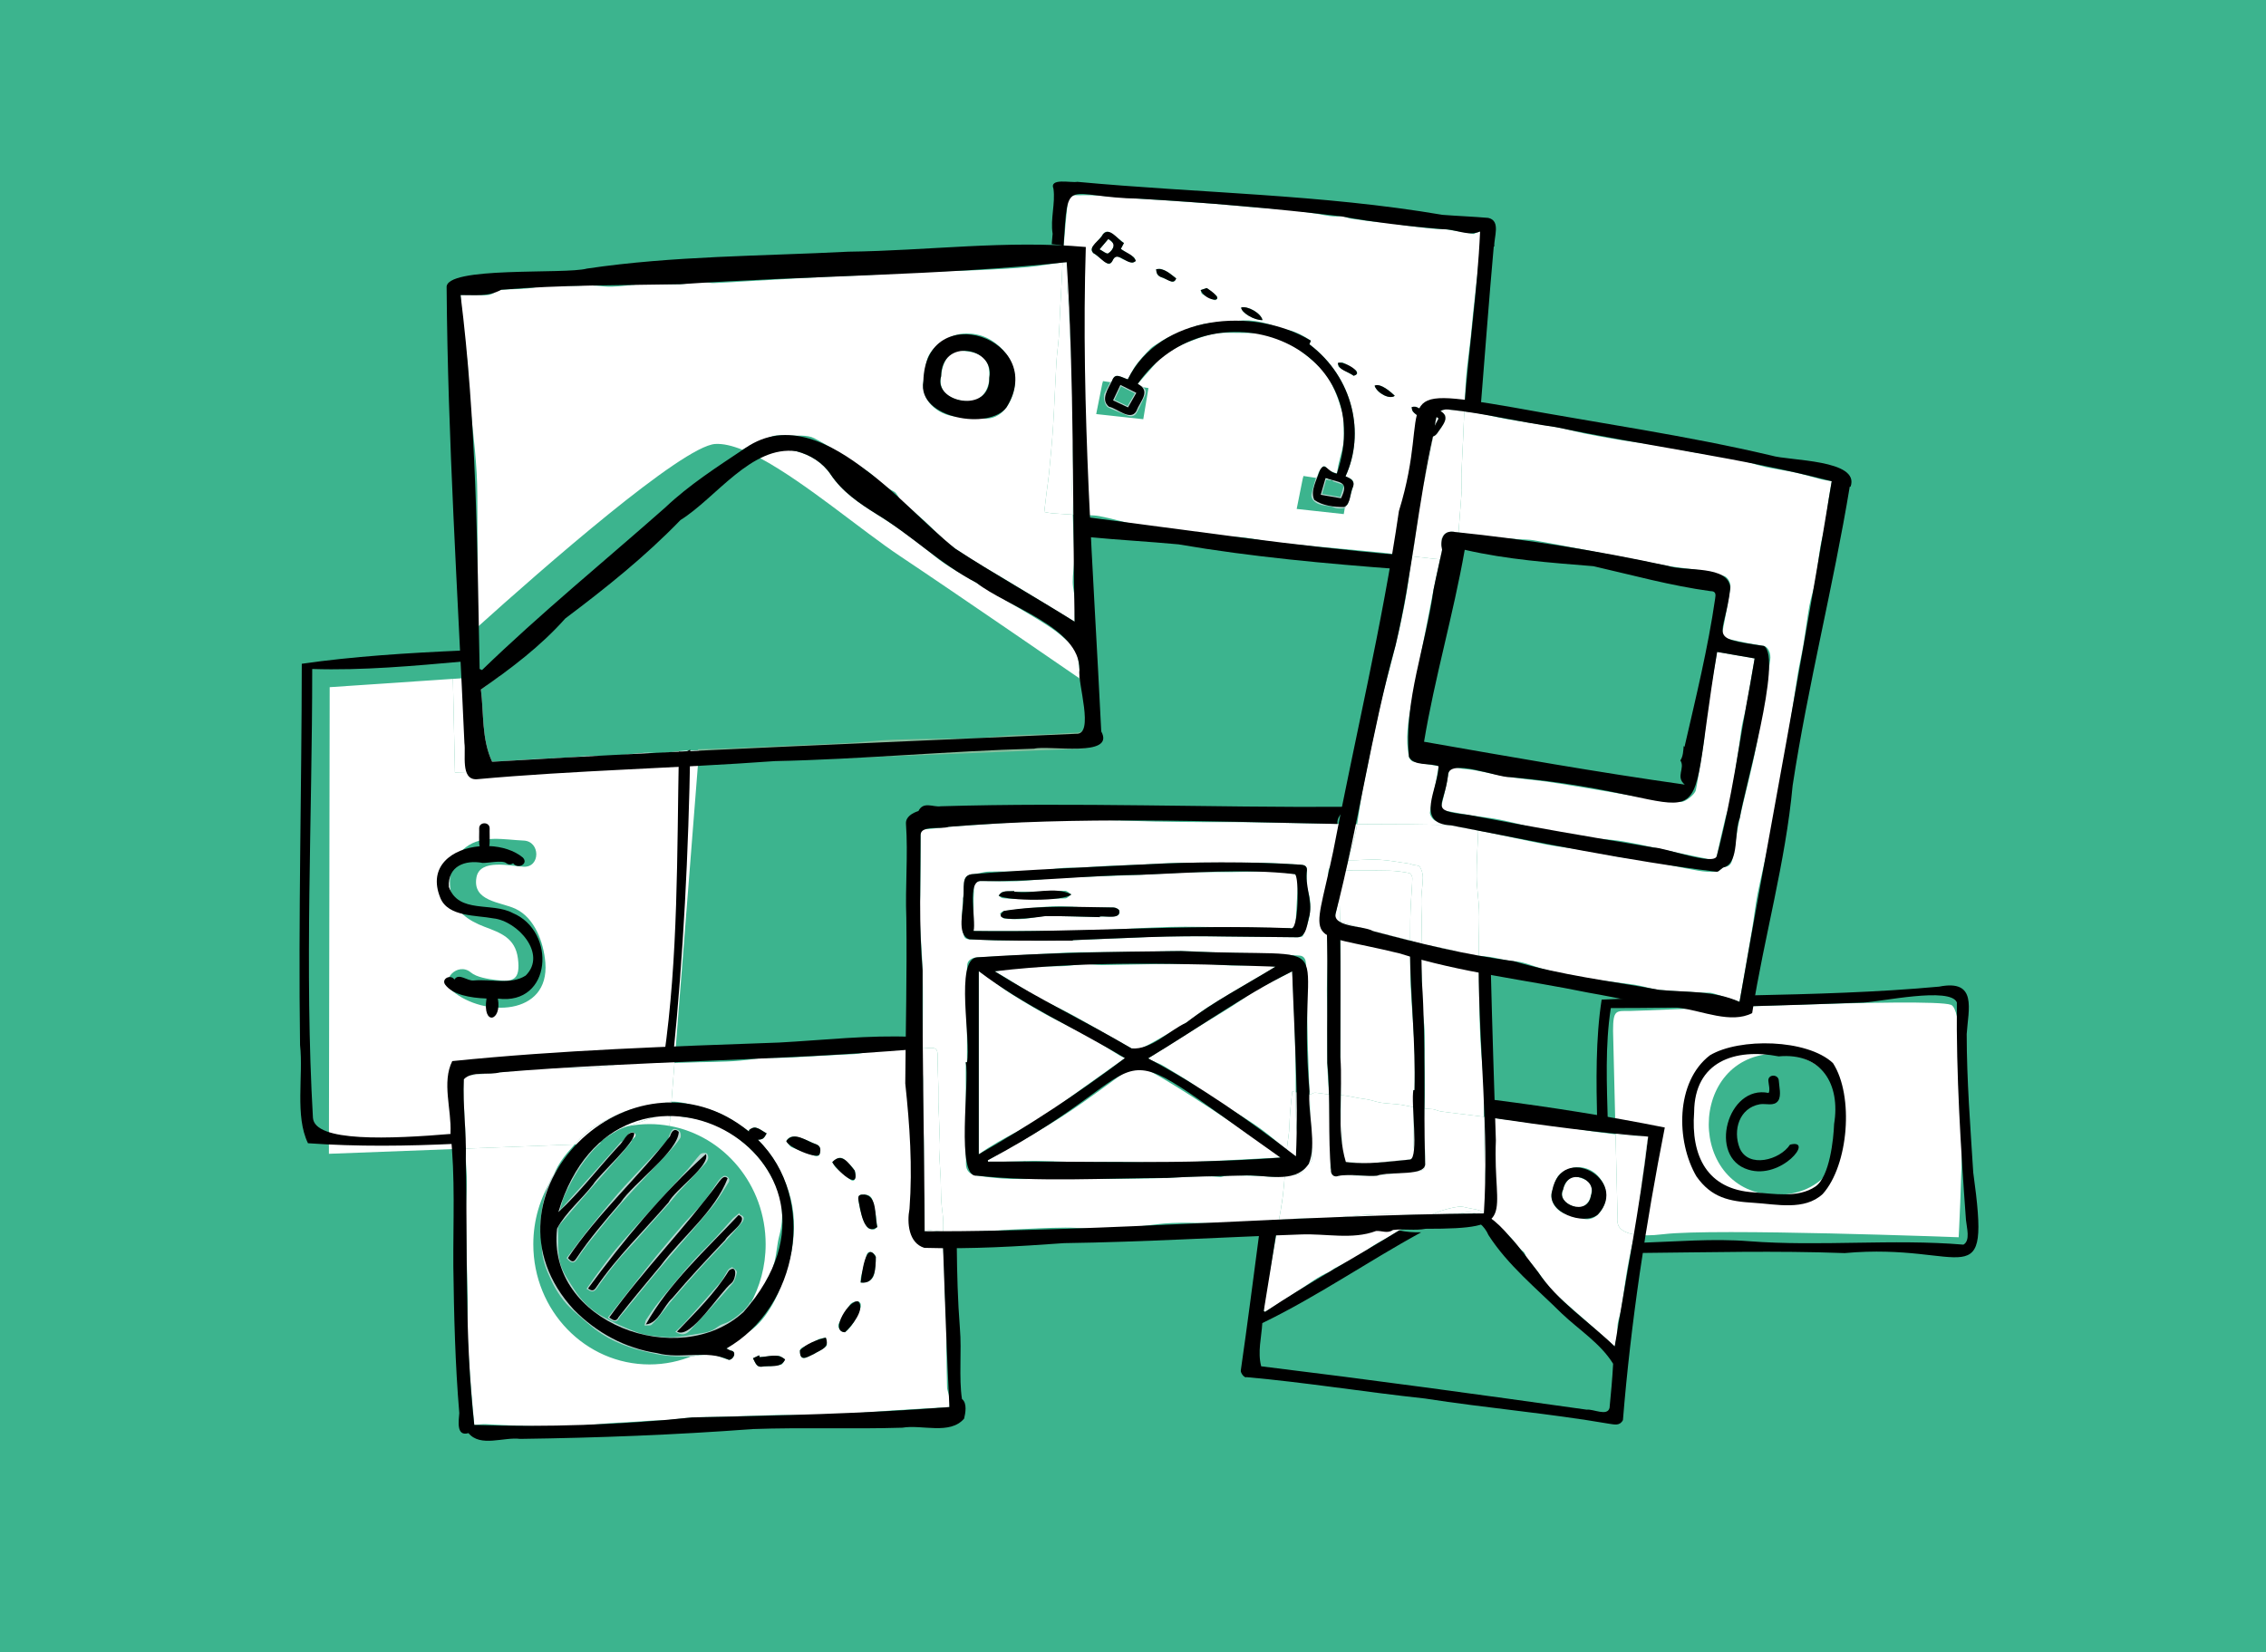 <?xml version="1.0" encoding="UTF-8"?>
<svg xmlns="http://www.w3.org/2000/svg" width="318.306mm" height="232.151mm" version="1.1" viewBox="0 0 902.284 658.065">
  <g isolation="isolate">
    <g id="Calque_1" data-name="Calque 1">
      <rect x="0" y="0" width="902.284" height="658.065" fill="#3cb48e" stroke-width="0"/>
      <g>
        <path d="M268.574,443.996c1.23.146,2.412.738,3.641.846,9.425.829,17.397,4.792,24.543,10.85,4.973,4.215,8.75,9.332,11.556,15.069,3.316,6.779,3.976,13.967,1.984,21.391-.901,3.358-1.032,6.918-1.883,10.293-1.421,5.632-3.506,10.963-7.949,15.076-.711.659-1.324,1.425-1.93,2.197-5.093,8.989-12.934,16.104-22.337,20.108,2.289-.084,4.579-.234,6.866-.418.509-.041,1.066.001,1.544.169,1.872.658,3.689,1.511,5.601,1.995.515.131,1.615-.648,1.879-1.256.394-.907.576-2.137-1.052-2.414-.483-.082-.923-.419-1.798-.837,3.226-2.411,6.043-4.684,9.029-6.708,4.087-2.77,6.883-6.667,9.288-10.774,1.846-3.154,3.188-6.653,4.377-10.128,1.408-4.116,2.809-8.306,3.502-12.579,1.216-7.492.995-15.007-1.414-22.333-1.914-5.819-4.481-11.296-8.323-16.108-1.198-1.501-2.51-2.909-3.914-4.525.887-.172,1.667-.1,2.073-.455.606-.529.948-1.36,1.403-2.063-1.485-.836-2.902-1.871-4.488-2.409-.63-.214-1.634.674-2.468,1.06-.031.202-.061.404-.092.605-2.17-1.5-4.287-3.087-6.523-4.481-4.633-2.888-9.732-4.701-15.021-5.887-3.064-.687-6.133-1.657-9.306-1.494l-.393,5.005c.54.064,1.08.142,1.605.204Z" fill="none" stroke-width="0"/>
        <path d="M302.455,540.504c-.052-.242-.104-.485-.156-.727-.827.393-1.655.786-2.482,1.179.507.926.909,1.937,1.565,2.742.337.414,1.14.672,1.71.636,2.638-.167,5.291-.333,7.884-.802.651-.118,1.099-1.357,1.64-2.081-.92-.533-1.836-1.502-2.763-1.514-2.463-.032-4.932.349-7.398.566Z" fill="none" stroke-width="0"/>
        <path d="M380.481,165.858c3.315.247,6.663.265,9.941.756,4.502.674,8.12-1.125,10.418-4.487,4.805-7.028,4.664-16.316-1.846-23.111-4.321-4.51-9.465-6.573-15.754-6.114-5.245.383-12.512,5.199-13.993,10.065-.874,2.875-1.077,5.953-1.582,8.94-1.036,7.551,5.787,13.425,12.816,13.95ZM374.735,149.859c.561-6.293,3.737-10.465,7.847-10.184,9.066.62,11.622,3.42,11.351,10.752-.223,6.046-4.232,9.874-9.032,9.433-8.429-.775-11.183-5.029-10.166-10.001Z" fill="none" stroke-width="0"/>
        <path d="M435.425,100.858c1.362,1.084,2.847,2.015,4.21,3.098,2.104,1.672,2.29,1.675,3.59-.604.676-1.186,1.344-1.613,2.742-.743,1.455.906,3.147,1.466,4.792,2.007.383.126.993-.441,1.499-.688-.247-.496-.363-1.178-.762-1.457-1.652-1.158-3.39-2.193-5.195-3.336.408-.78.766-1.464,1.233-2.356-1.762-1.377-3.379-2.811-5.17-3.977-1.034-.673-2.22-.957-3.222.53-1.133,1.684-2.591,3.148-3.897,4.717-.819.984-.84,1.997.179,2.809ZM441.298,95.186c.794.758,2.418,1.724,2.29,2.302-.288,1.303-1.216,2.851-2.334,3.435-.653.34-2.176-.988-3.434-1.63,1.226-1.448,2.223-2.624,3.478-4.107Z" fill="none" stroke-width="0"/>
        <path d="M346.996,498.721c-.971-.35-1.746.124-2.02,1.433-.58,2.772-1.434,5.486-2.104,8.242-.188.772-.126,1.605-.178,2.392,2.712.344,4.952-1.072,5.426-3.561.415-2.178.632-4.424.614-6.637-.005-.653-1-1.602-1.738-1.869Z" fill="none" stroke-width="0"/>
        <path d="M326.413,459.494c.392-1.299.514-2.977-1.358-3.721-2.232-.888-4.378-2.056-6.674-2.701-1.907-.536-4.092-.894-5.286,1.345.698.859,1.214,2.079,2.098,2.473,2.688,1.199,5.546,2.012,8.281,3.115,1.202.485,2.492.971,2.939-.51Z" fill="none" stroke-width="0"/>
        <path d="M446.653,150.174c-2.409-.856-2.735-.735-3.825,1.422-.115.228-.225.459-.338.688l12.07,1.845c-.374-.297-.828-.624-1.381-1.015-.045-.031-.065-.097-.159-.246,2.311-2.636,4.641-5.302,6.983-7.957.627-.71,1.23-1.459,1.951-2.064,3.444-2.89,7.24-5.08,11.482-6.736,4.949-1.932,9.833-3.695,15.224-3.562,2.053.051,4.108-.022,6.16.045,2.999.098,6.053-.042,8.98.489,4.206.764,8.202,2.439,11.691,4.918,3.489,2.479,6.91,5.137,9.958,8.127,2.055,2.016,3.718,4.592,5.003,7.191,1.589,3.213,2.796,6.652,3.812,10.099.974,3.305.714,6.788.823,10.223.129,4.079-1.4,7.744-2.179,11.594-.225,1.114-.391,2.24-.587,3.376-.367-.141-.984-.367-1.592-.616-.582-.239-1.33-.35-1.699-.78-1.78-2.072-1.958-2.105-3.464.119-.303.447-.583.942-.732,1.456-.153.532-.307,1.065-.461,1.598l3.299.504c.05-.172.098-.34.149-.514,1.197.374,2.329.718,3.427,1.061l5.883.899-1.574,9.469c.498-.226,1.022-.788,1.193-1.278.724-2.08,1.232-4.234,1.873-6.345.478-1.574.626-2.974-1.284-3.711-.544-.21-1.056-.505-1.582-.762,7.827-16.942,3.238-39.262-14.378-52.585.193-.488.388-.979.575-1.453-4.239-2.838-7.262-4.099-11.272-4.732-.174-.027-.336-.126-.505-.187-5.622-2.039-11.198-3.801-17.415-2.942-5.935.82-12.072.178-17.8,2.515-4.601,1.877-9.387,3.353-13.541,6.207-1.135.78-2.433,1.4-3.379,2.365-1.99,2.028-3.936,4.132-5.633,6.404-1.329,1.78-2.257,3.861-3.351,5.788-.947-.363-1.669-.657-2.404-.918Z" fill="none" stroke-width="0"/>
        <path d="M340.502,469.288c.232-.985.276-2.287-.194-3.103-.75-1.3-1.943-2.369-3.045-3.435-2.304-2.23-3.11-2.212-5.867.093.555.841.92,1.724,1.56,2.301,1.751,1.579,3.621,3.026,5.438,4.532.877.728,1.812.868,2.108-.388Z" fill="none" stroke-width="0"/>
        <path d="M326.271,533.246c-.407.109-.754.426-1.142.621-1.993.996-4.006,1.952-5.971,3-.355.189-.516.741-.628.913.048,3.256,1.103,3.809,3.741,2.296.545-.312,1.181-.467,1.723-.783,1.741-1.016,3.643-1.875,5.082-3.222.509-.476-.138-2.186-.258-3.333-.851.164-1.713.285-2.548.509Z" fill="none" stroke-width="0"/>
        <path d="M341.833,518.388c-.882-.323-2.706.289-3.285,1.087-1.756,2.415-3.166,5.092-4.598,7.728-.69,1.271.738,3.379,2.503,3.394.262-.217.765-.561,1.182-.989,2.236-2.294,3.525-5.103,4.734-8.042.602-1.467.604-2.76-.535-3.177Z" fill="none" stroke-width="0"/>
        <path d="M561.968,280.472c-1.339,6.945-2.378,13.918-.935,20.974.148.723.966,1.71,1.633,1.859,3.241.724,6.536,1.204,10.169,1.833-.474,2.741-.791,4.825-1.201,6.89-.763,3.843-1.767,7.652-2.247,11.528-.128,1.032,1.026,2.765,2.045,3.28,1.692.854,3.613,1.307,5.512,1.703.338.004.676.011,1.013.015,2.737.03,5.475-.055,8.211-.002,1.689.033,2.371.929,2.425,2.226,1.676.315,3.352.635,5.023.975,7.428,1.511,14.816,3.231,22.262,4.647,4.955.942,9.994,1.431,14.971,2.266,4.832.811,9.621,1.877,14.452,2.694,3.731.631,7.522.918,11.243,1.593,6.516,1.183,12.985,2.631,19.505,3.79,2.467.439,5.036.603,7.532.454,1.06-.063,2.001-1.728,3.083-1.843,2.72-.29,2.965-2.324,3.326-4.17.997-5.108,1.652-10.285,2.753-15.368,1.607-7.422,3.575-14.764,5.217-22.178,1.179-5.326,2.181-10.696,3.074-16.078,1.365-8.223,2.592-16.469,3.826-24.713.389-2.6-.793-5.218-2.474-5.577-1.974-.422-3.992-.64-5.973-1.034-3.096-.616-6.188-1.26-9.258-1.989-1.125-.267-1.661-.842-1.357-2.328,1.198-5.874,2.205-11.789,3.198-17.704.341-2.032-.98-4.408-2.708-4.898-2.723-.773-5.465-1.554-8.251-2.016-4.627-.766-9.315-1.16-13.94-1.936-4.793-.805-9.536-1.902-14.308-2.83-5.905-1.147-11.817-2.255-17.727-3.373-7.096-1.342-14.185-2.731-21.298-3.979-2.062-.362-4.199-.285-6.299-.446-3.009-.23-6.026-.414-9.023-.759-4.905-.564-9.831-1.051-14.693-1.875-.165,2.122-.322,4.245-.491,6.366-.081,1.018-.358,2.019-.497,3.034-.161,1.175-.832,1.676-1.975,1.591-1.456-.108-2.912-.211-4.368-.329-.879,4.013-1.812,8.015-2.605,12.044-2.994,15.213-5.911,30.44-8.845,45.665ZM573.997,320.781c.961-3.937,1.932-7.885,2.583-11.88.484-2.97,1.215-3.597,4.135-2.973,2.124.454,4.343.448,6.484.841,4.711.864,9.377,1.995,14.104,2.746,4.751.755,9.561,1.122,14.331,1.769,3.944.535,7.869,1.214,11.797,1.859,5.427.891,10.849,1.817,16.274,2.717,4.329.718,8.65,1.506,12.995,2.108,4.176.578,8.376,1.001,12.573,1.404,1.724.166,5.598-2.921,5.967-4.626.273-1.262.498-2.534.708-3.808.89-5.421,1.872-10.83,2.612-16.272.499-3.668.485-7.408.997-11.074.635-4.553,1.582-9.062,2.381-13.592.585-3.314,1.149-6.631,1.793-10.354,5.094.881,9.805,1.696,14.937,2.583-.63,3.642-1.201,6.977-1.785,10.311-.555,3.173-1.077,6.354-1.699,9.514-.472,2.397-1.172,4.752-1.603,7.156-.468,2.61-.722,5.258-1.108,7.884-.47,3.197-.986,6.388-1.474,9.583-.618,4.044-1.11,8.112-1.885,12.126-.441,2.281-1.454,4.446-2.008,6.712-1.252,5.12-2.447,10.256-3.512,15.417-.303,1.47-.963,1.707-2.204,1.446-7.654-1.609-15.331-3.119-22.961-4.837-7.068-1.592-14.129-3.08-21.401-3.436-2.325-.114-4.613-.863-6.935-1.207-2.504-.372-5.045-.506-7.538-.93-3.677-.624-7.344-1.339-10.984-2.15-4.806-1.07-9.555-2.412-14.382-3.372-4.162-.828-8.404-1.245-12.598-1.919-3.161-.508-6.296-1.175-9.457-1.686-1.391-.225-1.433-.842-1.136-2.058Z" fill="none" stroke-width="0"/>
        <path d="M567.26,421.217c-.019-3.712.106-7.426-.024-11.134-.091-2.608-.614-5.202-.748-7.81-.197-3.846-.205-7.698-.321-11.548-.071-2.348-.287-4.695-.277-7.042.011-2.593.057-5.186.102-7.779-1.506-.383-2.994-.842-4.485-1.289,0,.009,0,.019,0,.028.038,6.09-.066,12.185.205,18.267.354,7.956,1.157,15.898,1.493,23.855.245,5.786.048,11.588.048,17.382-.151,0-.302,0-.453,0,0,2.26-.003,4.519-.005,6.779,1.015.203,2.03.401,3.052.558.438.067.883.098,1.328.117.084-1.894.163-3.789.19-5.684.069-4.899-.08-9.801-.106-14.701Z" fill="none" stroke-width="0"/>
        <path d="M533.883,436.162c-.094-5.043-.171-10.086-.179-15.129-.022-14.639.125-29.278.041-43.917-.019-3.327-.076-6.653-.145-9.98-.078-.022-.156-.045-.234-.067-1.554-.443-2.049-1.203-1.592-3.006.622-2.454,1.083-4.95,1.56-7.441-.075-2.537-.152-5.074-.23-7.612-.051-1.656.51-2.353,2.429-2.335.053,0,.107,0,.161,0,.385-1.352.782-2.701,1.178-4.049-.073-.001-.147,0-.22,0-4.429-.097-7.602,1.657-7.748,4.846-.286,6.255-.588,12.513-.649,18.772-.047,4.759.369,9.52.392,14.281.022,4.452-.269,8.904-.296,13.357-.022,3.632.2,7.265.208,10.898.014,6.207-.184,12.416-.049,18.62.091,4.171.454,8.337.679,12.505,1.019.122,2.039.217,3.056.202.55-.008,1.094.016,1.636.054Z" fill="none" stroke-width="0"/>
        <path d="M571.416,169.317c-.296.563-.597,1.134-.915,1.739-1.192-.81-2.212-1.502-3.316-2.252.936-1.461,1.817-2.834,2.748-4.288.753.561,1.419,1.057,2.068,1.54.019-.094.032-.19.051-.285.171-.822.758-1.507,1.531-1.988-.098-.073-.193-.143-.298-.221-.293-.215-.571-.45-.87-.656-2.295-1.573-3.616-1.332-5.398,1.041-.998-.642-1.953-1.391-3.026-1.885-.507-.234-1.239.021-1.868.054.14.614.085,1.418.46,1.803.865.887,1.938,1.57,3.036,2.421-.549.925-1.09,1.835-1.723,2.9,1.385,1.28,2.702,2.606,4.135,3.79.956.79,1.808,1.049,2.612.801.082-.452.165-.905.247-1.357.191-1.05.356-2.105.527-3.159Z" fill="none" stroke-width="0"/>
        <path d="M483.65,119.534c.226.098.816-.261.995-.556.152-.25.096-.879-.111-1.055-1.303-1.109-2.674-2.138-4.031-3.2-1.029.341-1.725.572-2.422.803.189.542.218,1.361.594,1.578,1.596.921,3.281,1.696,4.974,2.431Z" fill="none" stroke-width="0"/>
        <path d="M502.701,127.478c-.595-2.728-5.844-5.742-8.485-5.001.082,2.056,5.225,5.138,8.485,5.001Z" fill="none" stroke-width="0"/>
        <path d="M539.022,149.655c.492-.267,1.165-.418,1.363-.809.153-.303-.151-1.114-.492-1.342-1.675-1.121-3.39-2.203-5.184-3.114-.501-.254-1.322.121-1.996.208.149.558.118,1.392.477,1.627,1.825,1.192,3.751,2.229,5.832,3.43Z" fill="none" stroke-width="0"/>
        <path d="M555.366,157.626c-3.472-3.369-6.627-4.918-8.017-3.981,1.062,3.014,6.089,5.593,8.017,3.981Z" fill="none" stroke-width="0"/>
        <path d="M462.384,110.39c1.194.566,2.488.932,3.65,1.551,1.205.641,1.771.144,2.304-1.049-.994-.773-1.846-1.549-2.807-2.15-1.018-.636-2.104-1.209-3.232-1.603-.568-.199-1.295.058-1.95.109.139.664.121,1.427.462,1.963.331.521.985.9,1.574,1.18Z" fill="none" stroke-width="0"/>
        <path d="M629.125,464.841c-3.09-.333-7.826,1.699-9.202,4.372-.812,1.579-1.257,3.348-1.866,5.031-1.402,4.281,1.944,8.419,5.976,9.468,1.902.495,3.846.86,5.7,1.492,2.547.868,4.841.205,6.533-1.507,3.538-3.579,4.439-8.995,1.372-13.634-2.036-3.08-4.808-4.824-8.514-5.222ZM633.489,476.163c-.77,3.492-3.506,5.294-6.251,4.529-4.819-1.343-5.971-4.108-4.853-6.891.992-3.6,3.281-5.69,5.641-5.091,5.206,1.32,6.396,3.219,5.463,7.454Z" fill="none" stroke-width="0"/>
        <path d="M399.677,374.6c9.154.083,18.311.025,27.466.025.003-.062.006-.124.01-.185,7.475-.301,14.951-.6,22.426-.903,5.024-.204,10.047-.532,15.073-.593,7.562-.091,15.128-.031,22.691.028,9.75.077,19.5.23,29.251.31.741.006,2.011-.154,2.147-.503,1.07-2.74,2.361-5.502,2.722-8.341.381-2.998.505-6.034-.544-9.155-.915-2.719-.566-5.803-.51-8.722.034-1.738-1.126-2.085-2.547-2.179-4.708-.31-9.42-.624-14.136-.758-4.546-.129-9.099-.045-13.649-.042-7.084.005-14.17-.062-21.252.063-4.742.083-9.476.467-14.217.677-5.019.222-10.044.362-15.061.605-3.278.159-6.546.483-9.824.647-2.098.105-4.222-.08-6.308.1-4.244.368-8.457,1.119-12.706,1.302-5.654.243-11.334.009-16.997.163-1.975.054-3.916.784-5.901.964-2.8.253-3.769,1.016-3.918,3.55-.121,2.046-.197,4.095-.372,6.138-.404,4.719-.907,9.433.083,14.148.255,1.213.598,2.123,2.376,2.162,4.568.099,9.131.457,13.698.499ZM387.66,357.975c.006-1.343.217-2.693.121-4.029-.16-2.229.549-3.089,2.965-3.079,4.672.021,9.352.28,14.012.1,4.77-.184,9.518-.797,14.28-1.177,1.991-.159,3.994-.216,5.992-.292,6.017-.23,12.035-.447,18.053-.67,3.674-.136,7.351-.243,11.022-.42,6.5-.313,12.994-.77,19.498-.977,5.477-.174,10.966-.052,16.45-.108,5.207-.053,10.416-.297,15.618-.203,3.33.06,6.685.43,9.941,1.029.592.108,1.01,1.978,1.071,3.053.111,1.964-.087,3.942-.191,5.913-.19,3.597-.414,7.192-.607,10.789-.066,1.224-.724,1.78-2.154,1.758-8.154-.129-16.308-.24-24.462-.333-7.739-.088-15.486-.357-23.216-.161-9.772.247-19.529.926-29.297,1.33-4.578.189-9.167.209-13.751.236-7.767.045-15.534.037-23.301.047-3.958.005-7.917.001-12.049.001,0-4.163-.012-8.486.007-12.808Z" fill="none" stroke-width="0"/>
        <path d="M233.083,455.643l-4.3.163c-1.021,1.128-2.02,2.277-2.989,3.441-1.799,2.161-3.436,4.561-4.631,7.096-.516,1.095-.997,2.211-1.46,3.336,3.475-5.582,8.034-10.369,13.379-14.036Z" fill="none" stroke-width="0"/>
        <path d="M344.211,475.762c-1.729-.057-2.68.162-2.416,2.091.32,2.342.881,4.671,1.575,6.934.437,1.425,1.148,2.841,2.052,4.017.46.597,1.62.873,2.466.88.546.004,1.097-.745,1.444-1.005-.43-2.875-.478-5.411-1.252-7.701-.676-2-.155-5.093-3.869-5.215Z" fill="none" stroke-width="0"/>
        <path d="M520.799,417.813c-.108-3.383-.148-6.767-.218-10.151-.164-7.981-.252-15.963-.573-23.939-.049-1.226-.536-3.005-2.512-3.14-5.592-.381-11.198-.631-16.803-.836-4.732-.173-9.473-.163-14.206-.321-5.391-.18-10.777-.599-16.168-.652-5.452-.053-10.907.271-16.361.329-8.018.085-16.038.048-24.056.131-3.2.033-6.398.221-9.595.383-4.802.243-9.602.529-14.403.789-5.595.302-11.188.635-16.786.872-2.04.086-3.831,1.145-3.968,2.94-.3,3.923-.557,7.856-.56,11.785-.003,4.587.346,9.172.429,13.76.08,4.433.017,8.867.017,13.3-.165,0-.329,0-.494,0,0,2.272-.009,4.544.002,6.816.028,5.633.082,11.265.094,16.897.011,5.636-.064,11.273-.006,16.91.026,2.458,1.524,4.163,4.304,4.541,4.469.606,8.98,1.197,13.489,1.303,6.924.164,13.861-.14,20.793-.149,6.384-.009,12.769.184,19.152.15,7.44-.04,14.886-.102,22.317-.394,6.9-.271,13.779-1.052,20.701-.393.32.031.677.073.967-.016,2.737-.836,5.587-.601,8.375-.545,3.327.068,6.654.101,10,.402,2.247.202,4.541.038,6.837-.198.078-1.003.151-2.005.222-3.008.176-2.488.345-4.972.59-7.452-3.229-2.638-6.374-5.359-9.724-7.872-3.019-2.265-6.289-4.279-9.505-6.337-4.177-2.673-8.449-5.232-12.601-7.934-2.225-1.449-4.214-3.174-6.431-4.633-2.794-1.838-5.709-3.536-8.579-5.285-1.115-.68-2.211-1.395-3.388-1.982-1.139-.567-2.388-.96-3.555-1.487-.559-.253-1.039-.638-1.44-.891,6.402-4.014,12.59-7.897,18.782-11.776,6.852-4.293,13.989-8.282,20.472-12.966,5.434-3.926,11.705-6.404,18.114-9.919.239,4.377.513,8.258.65,12.142.262,7.445.513,14.891.645,22.338.081,4.547.083,9.096.107,13.644.828.138,1.634.274,2.421.434,1.042.212,2.072.571,3.111.466-.016-.42-.034-.841-.05-1.261-.215-5.598-.429-11.197-.608-16.796ZM389.729,386.788c1.319.871,2.612,1.666,3.832,2.54,2.883,2.064,5.61,4.312,8.621,6.218,4.774,3.022,9.641,5.948,14.631,8.686,5.406,2.967,11.084,5.554,16.484,8.529,4.258,2.346,8.27,5.035,12.404,7.554.567.346,1.212.595,2.242,1.092-9.524,6.831-19.05,13.381-28.202,20.31-9.152,6.928-20.424,11.014-30.012,18.017v-72.947ZM509.868,461.039c-2.457.109-4.478.187-6.496.291-6.302.325-12.602.697-18.907.982-6.625.299-13.254.699-19.883.731-9.011.044-18.044-.59-27.032-.239-7.768.303-15.448-.261-23.169-.432-4.415-.098-8.84.2-13.262.278-2.559.045-5.121.008-7.681.008-.041-.185-.082-.369-.122-.554,10.116-5.931,20.501-11.542,30.271-17.882,9.772-6.34,18.928-13.409,28.481-20.25,6.759,1.311,55.527,34.101,57.801,37.068ZM506.208,386.061c-4.564,2.675-9.154,5.317-13.696,8.021-4.139,2.463-8.298,4.907-12.315,7.517-2.744,1.782-5.15,3.968-7.906,5.734-3.745,2.399-7.653,4.605-11.543,6.824-2.258,1.288-4.546,2.569-6.967,3.586-.859.361-2.389.264-3.207-.189-7.691-4.26-15.239-8.72-22.943-12.961-4.989-2.746-10.243-5.123-15.241-7.857-3.463-1.894-6.681-4.13-10.033-6.184-1.901-1.165-3.851-2.269-6.306-3.71,3.625-.564,6.701-1.216,9.821-1.483,3.82-.327,7.675-.345,11.516-.468,2.263-.073,4.535-.006,6.79-.153,2.73-.178,5.44-.651,8.17-.742,2.123-.071,4.265.392,6.395.368,7.535-.083,15.068-.32,22.603-.409,6.526-.077,13.056-.102,19.581-.009,3.182.045,6.355.535,9.537.597,3.832.074,7.672-.164,11.506-.126,1.874.018,3.744.354,5.9.574-.674.436-1.153.772-1.662,1.07Z" fill="none" stroke-width="0"/>
        <path d="M419.119,360.974c-6.465.28-12.9,1.129-19.335,1.82-.606.065-1.667.977-1.593,1.115.393.736,1.02,1.857,1.679,1.918,2.627.246,5.311.321,7.944.133,2.87-.205,5.704-1.101,8.557-1.114,7.17-.035,14.343.259,21.514.42.003-.084.007-.167.01-.251,1.945,0,3.903.121,5.83-.039,1.47-.123,2.456-1.062,1.915-2.374-.233-.566-1.418-1.142-2.195-1.169-3.047-.104-6.106.095-9.155.021-5.06-.123-10.135-.699-15.17-.481Z" fill="none" stroke-width="0"/>
        <path d="M405.41,358.045c6.263-.017,12.528-.049,18.786-.242.812-.025,1.586-1.03,2.377-1.581-.806-.508-1.597-1.425-2.419-1.448-2.554-.07-5.118.279-7.68.319-4.201.066-8.405.018-12.608.018,0-.065-.001-.13-.002-.195-1.512.064-3.064-.026-4.518.262-.661.131-1.128,1.01-1.684,1.55.524.346,1.015.935,1.578.993,2.044.21,4.112.329,6.171.323Z" fill="none" stroke-width="0"/>
        <path d="M368.163,490.389c0-3.845.006-7.355-.002-10.865-.007-3.36-.018-6.72-.049-10.08-.039-4.214-.067-8.429-.163-12.642-.095-4.149-.342-8.295-.385-12.443-.037-3.562.237-7.127.161-10.687-.081-3.769-.54-7.532-.597-11.301-.024-1.594.035-3.189.106-4.784-2.77.169-5.55.23-8.324.334-3.084.115-6.186.019-9.249.322-2.626.26-5.192,1.082-7.815,1.418-2.333.298-4.708.255-7.063.388-7.061.397-14.119.848-21.183,1.195-4.484.22-9.043-.152-13.446.532-7.234,1.124-14.479,1.125-21.741,1.273-3.279.067-6.557.252-9.836.282l-1.215,15.456c3.174-.163,6.242.807,9.306,1.494,5.289,1.186,10.388,2.998,15.021,5.887,2.237,1.394,4.353,2.982,6.523,4.481.031-.201.061-.403.092-.605.834-.386,1.838-1.274,2.468-1.06,1.586.538,3.003,1.573,4.488,2.409-.455.703-.797,1.534-1.403,2.063-.406.355-1.186.283-2.073.455,1.404,1.616,2.716,3.024,3.914,4.525,3.843,4.812,6.41,10.289,8.323,16.108,2.409,7.326,2.63,14.841,1.414,22.333-.694,4.273-2.094,8.463-3.502,12.579-1.189,3.475-2.531,6.974-4.377,10.128-2.405,4.108-5.2,8.005-9.288,10.774-2.986,2.024-5.804,4.297-9.029,6.708.874.419,1.314.755,1.798.837,1.628.277,1.446,1.507,1.052,2.414-.264.608-1.364,1.387-1.879,1.256-1.912-.484-3.729-1.337-5.601-1.995-.477-.168-1.035-.21-1.544-.169-2.286.184-4.577.334-6.866.418-5.423,2.309-11.36,3.591-17.589,3.591-25.548,0-46.259-21.429-46.259-47.863,0-9.536,2.706-18.413,7.352-25.875.463-1.125.944-2.241,1.46-3.336,1.195-2.536,2.831-4.936,4.631-7.096.969-1.164,1.968-2.313,2.989-3.441l-43.268,1.644c-.029,1.331-.08,2.663-.041,3.992.089,3.039.436,6.075.424,9.111-.017,4.042-.372,8.081-.401,12.124-.035,4.801.087,9.604.205,14.405.169,6.922.463,13.841.57,20.763.063,4.061-.317,8.133-.174,12.188.219,6.184.658,12.362,1.118,18.535.463,6.223,1.065,12.437,1.632,18.951,1.662-.122,3.115-.36,4.559-.31,4.367.15,8.729.474,13.096.616,6.374.208,12.751.367,19.129.438,2.04.023,4.086-.287,6.126-.468,3.787-.337,7.57-.715,11.359-1.027,1.838-.151,3.686-.172,5.527-.285,3.729-.229,7.456-.506,11.186-.712,1.914-.106,3.843.001,5.749-.168,3.377-.3,6.733-.891,10.113-1.079,4.351-.242,8.717-.172,13.075-.302,6.603-.196,13.202-.502,19.806-.659,4.165-.099,8.335.05,12.501-.02,5.299-.089,10.602-.176,15.892-.467,6.139-.338,12.262-.946,18.398-1.346,7.51-.49,15.027-.887,22.68-1.332q.382-3.324-.763-6.728c-.132-.394-.169-.833-.178-1.253-.113-5.342-.248-10.683-.298-16.026-.018-1.946.321-3.901.241-5.841-.225-5.464-.624-10.92-.873-16.383-.143-3.144-.083-6.297-.196-9.443-.107-2.969-.403-5.933-.462-8.902-.035-1.739.019-3.479.057-5.219-.672-.062-1.343-.129-2.009-.213-3.411-.436-3.379-.626-5.4,0ZM310.976,543.532c-2.593.469-5.246.635-7.884.802-.569.036-1.372-.222-1.71-.636-.656-.805-1.058-1.817-1.565-2.742.827-.393,1.655-.786,2.482-1.179.052.242.104.485.156.727,2.466-.217,4.935-.598,7.398-.566.927.012,1.842.981,2.763,1.514-.541.724-.989,1.963-1.64,2.081ZM315.194,456.89c-.884-.394-1.4-1.614-2.098-2.473,1.194-2.238,3.38-1.88,5.286-1.345,2.296.645,4.442,1.812,6.674,2.701,1.871.745,1.749,2.423,1.358,3.721-.447,1.481-1.737.995-2.939.51-2.735-1.103-5.593-1.916-8.281-3.115ZM329.077,536.07c-1.439,1.348-3.342,2.206-5.082,3.222-.542.316-1.178.471-1.723.783-2.638,1.513-3.693.96-3.741-2.296.112-.172.273-.724.628-.913,1.964-1.048,3.978-2.004,5.971-3,.388-.194.735-.511,1.142-.621.835-.224,1.697-.345,2.548-.509.12,1.147.767,2.857.258,3.333ZM331.396,462.843c2.757-2.305,3.563-2.323,5.867-.093,1.102,1.067,2.295,2.136,3.045,3.435.471.816.426,2.118.194,3.103-.296,1.256-1.231,1.116-2.108.388-1.817-1.506-3.687-2.953-5.438-4.532-.64-.577-1.006-1.461-1.56-2.301ZM342.368,521.565c-1.208,2.94-2.498,5.748-4.734,8.042-.417.428-.92.772-1.182.989-1.765-.015-3.193-2.123-2.503-3.394,1.431-2.637,2.842-5.313,4.598-7.728.579-.797,2.403-1.409,3.285-1.087,1.14.417,1.138,1.711.535,3.177ZM348.121,507.226c-.474,2.489-2.714,3.905-5.426,3.561.051-.787-.01-1.62.178-2.392.67-2.755,1.524-5.469,2.104-8.242.274-1.308,1.049-1.783,2.02-1.433.738.266,1.733,1.215,1.738,1.869.019,2.213-.199,4.458-.614,6.637ZM347.888,489.683c-.846-.006-2.005-.282-2.466-.88-.905-1.176-1.615-2.592-2.052-4.017-.694-2.262-1.254-4.592-1.575-6.934-.264-1.929.687-2.148,2.416-2.091,3.714.122,3.193,3.215,3.869,5.215.774,2.29.822,4.826,1.252,7.701-.346.26-.898,1.009-1.444,1.005Z" fill="#fff" stroke-width="0"/>
        <path d="M304.87,495.555c0,8.817-2.314,17.07-6.333,24.164.606-.772,1.219-1.539,1.93-2.197,4.442-4.113,6.528-9.444,7.949-15.076.851-3.375.983-6.936,1.883-10.293,1.991-7.424,1.332-14.612-1.984-21.391-2.807-5.737-6.583-10.853-11.556-15.069-7.147-6.058-15.118-10.021-24.543-10.85-1.229-.108-2.411-.699-3.641-.846-.525-.063-1.065-.141-1.605-.204l-.364,4.627c21.736,3.92,38.264,23.525,38.264,47.136Z" fill="#fff" stroke-width="0"/>
        <path d="M424.851,113.393c.119,2.824.46,5.637.628,8.459.29,4.867.536,9.736.773,14.606.465,9.565,1.049,19.128,1.311,28.699.141,5.169-.31,10.352-.444,15.531-.121,4.657-.257,9.316-.231,13.973.019,3.438.143,6.875.266,10.313.65.038,1.299.091,1.95.128,2.891.161,5.844-.056,8.665.462,4.834.886,9.549,2.427,14.385,3.299,5.167.932,10.418,1.397,15.629,2.09,2.28.303,4.55.691,6.829,1,3.652.496,7.301,1.04,10.967,1.411,3.492.354,7.021.369,10.501.798,3.866.477,7.674,1.44,11.544,1.863,8.273.905,16.569,1.596,24.855,2.377,5.996.565,11.995,1.103,17.987,1.711,2.797.284,5.578.728,8.371,1.059,1.149.136,2.299.268,3.448.402.252-1.332.502-2.665.699-4.005.919-6.269,1.611-12.574,2.649-18.823.756-4.55,1.963-9.024,2.879-13.55.765-3.777,1.444-7.571,2.132-11.362-.803.248-1.656-.011-2.612-.801-1.434-1.184-2.75-2.511-4.135-3.79.632-1.065,1.173-1.975,1.723-2.9-1.098-.85-2.171-1.534-3.036-2.421-.375-.385-.32-1.189-.46-1.803.63-.033,1.362-.288,1.868-.054,1.073.494,2.028,1.244,3.026,1.885,1.782-2.373,3.104-2.615,5.398-1.041.299.205.577.441.87.656.106.077.2.148.298.221.887-.551,2.022-.831,3.107-.69,2.114.273,4.237.495,6.355.739.175-4.207.371-8.413.668-12.611.391-5.529,1.255-11.023,1.864-16.538.37-3.347.629-6.705.987-10.054.639-5.968,1.324-11.932,1.973-17.899.461-4.244.921-8.49,1.308-12.741.053-.583-.32-1.205-.496-1.809-.552.183-1.108.352-1.653.554-.371.137-.754.502-1.082.45-2.201-.354-4.373-.931-6.584-1.161-1.798-.187-3.497-.711-5.392-.731-4.675-.048-9.346-.811-14.011-1.347-3.222-.37-6.346-1.244-9.641-1.375-4.356-.173-8.695-.892-13.028-1.474-1.367-.184-2.74-1.105-4.026-.957-4.055.467-7.844-.896-11.76-1.322-2.105-.228-4.174-.822-6.281-1.003-6.168-.532-12.348-.912-18.52-1.406-3.805-.304-7.599-.751-11.404-1.053-5.226-.415-10.457-.765-15.687-1.12-5.599-.381-11.201-.706-16.799-1.11-5.308-.383-10.605-.925-15.916-1.23-3.62-.208-7.257-.185-10.883-.113-.5.01-1.361.862-1.415,1.389-.697,6.779-1.326,13.565-1.868,20.358-.132,1.653-.222,3.309-.302,4.966.46-.041.958-.042,1.649-.078.028,3.081-.02,6.032.105,8.976ZM555.366,157.626c-1.927,1.612-6.954-.967-8.017-3.981,1.389-.937,4.545.612,8.017,3.981ZM534.709,144.39c1.794.911,3.509,1.994,5.184,3.114.34.228.644,1.038.492,1.342-.197.391-.871.542-1.363.809-2.081-1.201-4.007-2.238-5.832-3.43-.36-.235-.328-1.069-.477-1.627.674-.087,1.495-.462,1.996-.208ZM502.701,127.478c-3.26.136-8.403-2.945-8.485-5.001,2.641-.74,7.891,2.273,8.485,5.001ZM480.504,114.722c1.357,1.062,2.728,2.091,4.031,3.2.207.176.263.805.111,1.055-.179.295-.77.654-.995.556-1.693-.734-3.378-1.51-4.974-2.431-.376-.217-.405-1.036-.594-1.578.697-.231,1.393-.462,2.422-.803ZM462.299,107.138c1.128.395,2.214.967,3.232,1.603.961.601,1.813,1.377,2.807,2.15-.533,1.194-1.099,1.69-2.304,1.049-1.162-.619-2.456-.984-3.65-1.551-.589-.28-1.243-.659-1.574-1.18-.34-.536-.323-1.299-.462-1.963.655-.051,1.382-.308,1.95-.109ZM458.041,138.9c.947-.965,2.244-1.584,3.379-2.365,4.154-2.854,8.94-4.33,13.541-6.207,5.728-2.337,11.865-1.695,17.8-2.515,6.217-.858,11.792.903,17.415,2.942.169.061.331.16.505.187,4.01.633,7.033,1.894,11.272,4.732-.187.474-.382.964-.575,1.453,17.616,13.322,22.204,35.643,14.378,52.585.526.257,1.038.552,1.582.762,1.91.738,1.761,2.137,1.284,3.711-.641,2.11-1.149,4.264-1.873,6.345-.17.49-.695,1.051-1.193,1.278l-.489,2.944-18.749-2.05,2.402-12.03.309-1.099,5.345.817c.154-.533.308-1.065.461-1.598.148-.514.429-1.009.732-1.456,1.506-2.224,1.684-2.192,3.464-.119.369.43,1.117.541,1.699.78.608.25,1.225.475,1.592.616.196-1.136.362-2.262.587-3.376.779-3.851,2.309-7.515,2.179-11.594-.109-3.435.152-6.918-.823-10.223-1.016-3.446-2.223-6.886-3.812-10.099-1.285-2.599-2.948-5.175-5.003-7.191-3.048-2.99-6.469-5.648-9.958-8.127-3.489-2.479-7.485-4.153-11.691-4.918-2.927-.532-5.981-.391-8.98-.489-2.052-.067-4.107.006-6.16-.045-5.391-.133-10.275,1.63-15.224,3.562-4.242,1.656-8.038,3.846-11.482,6.736-.72.605-1.324,1.354-1.951,2.064-2.342,2.655-4.672,5.321-6.983,7.957.094.148.114.214.159.246.554.391,1.007.719,1.381,1.015l2.741.419-2.064,12.413-18.749-2.05,2.402-12.03.309-1.099,3.292.503c.113-.229.223-.46.338-.688,1.09-2.157,1.416-2.278,3.825-1.422.734.261,1.457.555,2.404.918,1.095-1.927,2.022-4.008,3.351-5.788,1.697-2.272,3.644-4.376,5.633-6.404ZM435.245,98.049c1.305-1.569,2.763-3.033,3.897-4.717,1.001-1.488,2.187-1.203,3.222-.53,1.791,1.166,3.408,2.6,5.17,3.977-.467.891-.825,1.576-1.233,2.356,1.804,1.143,3.542,2.178,5.195,3.336.399.279.515.96.762,1.457-.506.248-1.116.814-1.499.688-1.644-.54-3.337-1.101-4.792-2.007-1.398-.871-2.066-.443-2.742.743-1.3,2.279-1.486,2.276-3.59.604-1.363-1.083-2.848-2.014-4.21-3.098-1.02-.812-.999-1.825-.179-2.809Z" fill="#fff" stroke-width="0"/>
        <path d="M579.761,221.501c.139-1.015.416-2.016.497-3.034.169-2.122.326-4.244.491-6.366-.447-.076-.897-.137-1.343-.219-3.352-.616-5.908,1.255-5.466,4.689.106.82.434,1.687.276,2.454-.257,1.249-.525,2.494-.798,3.739,1.455.118,2.912.221,4.368.329,1.144.085,1.814-.416,1.975-1.591Z" fill="#fff" stroke-width="0"/>
        <path d="M527.819,190.378c-.05.175-.099.342-.149.514l3.575.547c-1.098-.343-2.23-.687-3.427-1.061Z" fill="#fff" stroke-width="0"/>
        <path d="M441.254,100.923c1.118-.583,2.046-2.132,2.334-3.435.128-.578-1.496-1.544-2.29-2.302-1.256,1.482-2.252,2.659-3.478,4.107,1.258.642,2.781,1.97,3.434,1.63Z" fill="#fff" stroke-width="0"/>
        <path d="M567.184,168.804c1.104.749,2.124,1.442,3.316,2.252.318-.604.619-1.176.915-1.739.176-1.091.366-2.179.584-3.261-.649-.483-1.314-.978-2.068-1.54-.931,1.453-1.812,2.827-2.748,4.288Z" fill="#fff" stroke-width="0"/>
        <path d="M531.246,191.439c1.216.38,2.39.757,3.548,1.167.327.116.706.882.617,1.235-.394,1.565-.951,3.089-1.442,4.608-2.762-.476-5.338-.92-8.08-1.392.653-2.258,1.198-4.145,1.782-6.165l-3.299-.504c-.636,2.204-1.263,4.411-1.769,6.645-.138.61.263,1.558.731,2.054,2.222,2.356,5.559,1.559,8.25,2.716,1.061.457,2.477.297,3.686.114.091-.014.189-.067.285-.11l1.574-9.469-5.883-.899Z" fill="#b7d8d1" mix-blend-mode="multiply" stroke="#b7d8d1" stroke-miterlimit="10" stroke-width=".817"/>
        <path d="M440.246,156.709c-.719,1.279.026,4.691,1.363,5.283,2.462,1.091,4.956,2.112,7.455,3.119,1.503.606,2.66.217,3.384-1.317.713-1.513,1.494-2.993,2.226-4.497,1.488-3.059,1.699-3.727-.114-5.167l-12.07-1.845c-.732,1.484-1.434,2.984-2.244,4.424ZM452.468,156.479c-1.11,1.939-2.143,3.74-3.31,5.777-1.929-.91-3.915-1.847-5.95-2.807,1.05-2.214,1.962-4.138,2.92-6.157,2.298,1.155,4.341,2.183,6.34,3.187Z" fill="#b7d8d1" mix-blend-mode="multiply" stroke="#b7d8d1" stroke-miterlimit="10" stroke-width=".817"/>
        <path d="M246.317,475.696c-3.964,4.603-7.805,9.316-11.594,14.066-2.944,3.691-5.726,7.51-8.588,11.282,1.584,1.796,2.392,1.643,3.344.163,1.547-2.406,3.213-4.752,5.004-6.983,4.157-5.179,8.257-10.419,12.678-15.369,6.231-6.978,12.749-13.699,19.102-20.569,1.514-1.637,2.962-3.359,4.223-5.191.355-.516.205-1.761-.202-2.309-.379-.509-1.727-.955-2.083-.684-.677.514-.99,1.542-1.38,2.39-.281.611-.265,1.439-.683,1.894-3.406,3.706-6.898,7.333-10.335,11.011-3.187,3.41-6.441,6.764-9.484,10.299Z" fill="#b7d8d1" mix-blend-mode="multiply" stroke="#b7d8d1" stroke-miterlimit="10" stroke-width=".817"/>
        <path d="M291.649,505.275c-.285-.144-1.129.34-1.407.752-1.077,1.597-1.826,3.45-3.061,4.897-4.476,5.246-9.082,10.383-13.68,15.525-1.143,1.278-2.436,2.422-3.918,3.882,3.099,1.711,4.426-.316,5.576-1.532,5.516-5.831,10.89-11.799,16.168-17.847.938-1.075,1.311-2.724,1.661-4.177.095-.396-.757-1.207-1.34-1.5Z" fill="#b7d8d1" mix-blend-mode="multiply" stroke="#b7d8d1" stroke-miterlimit="10" stroke-width=".817"/>
        <path d="M252.454,494.277c3.335-3.726,6.644-7.475,9.972-11.207,1.247-1.399,2.54-2.758,3.768-4.174,1.337-1.542,2.559-3.188,3.943-4.685,3.416-3.695,6.912-7.315,10.334-11.004.51-.55.961-1.271,1.125-1.986.113-.489-.245-1.526-.524-1.576-.644-.114-1.629-.01-2.015.419-1.792,1.994-3.342,4.205-5.135,6.198-4.845,5.384-9.793,10.676-14.655,16.046-4.341,4.796-8.71,9.573-12.896,14.503-2.79,3.286-5.305,6.808-7.895,10.262-1.491,1.989-2.885,4.051-4.343,6.108,1.409.931,2.189,1.097,3.182-.343,2.499-3.627,5.168-7.149,7.951-10.565,2.26-2.775,4.797-5.324,7.188-7.994Z" fill="#b7d8d1" mix-blend-mode="multiply" stroke="#b7d8d1" stroke-miterlimit="10" stroke-width=".817"/>
        <path d="M294.1,483.919c-.768.634-1.55,1.141-2.16,1.806-2.305,2.515-4.505,5.129-6.837,7.618-2.943,3.14-6.077,6.105-8.946,9.309-3.382,3.778-6.581,7.72-9.836,11.611-1.59,1.901-3.182,3.804-4.676,5.78-1.411,1.867-2.724,3.811-4.01,5.769-.3.456-.311,1.102-.456,1.66.689-.051,1.625.165,2.022-.202,1.267-1.171,2.377-2.523,3.468-3.869,1.721-2.122,3.299-4.363,5.077-6.434,3.565-4.15,7.175-8.262,10.858-12.308,3.315-3.642,6.783-7.144,10.121-10.764,2.238-2.427,4.39-4.935,6.524-7.456.323-.382.561-1.101.422-1.529-.121-.372-.83-.552-1.572-.99Z" fill="#b7d8d1" mix-blend-mode="multiply" stroke="#b7d8d1" stroke-miterlimit="10" stroke-width=".817"/>
        <path d="M282.975,480.746c2.598-3.15,4.639-6.762,6.878-10.2.189-.291.113-1.01-.124-1.261-.322-.34-1.092-.716-1.363-.556-.734.433-1.42,1.058-1.921,1.754-2.025,2.815-3.805,5.823-5.993,8.501-2.513,3.076-5.428,5.82-8.048,8.814-3.592,4.106-7.113,8.275-10.582,12.484-2.654,3.22-5.183,6.542-7.762,9.822-3.798,4.833-7.592,9.67-11.481,14.624,1.613,1.14,2.752,1.816,3.728-.148.394-.793,1.084-1.443,1.658-2.143,5.053-6.159,10.045-12.369,15.181-18.457,6.565-7.783,13.353-15.381,19.829-23.236Z" fill="#b7d8d1" mix-blend-mode="multiply" stroke="#b7d8d1" stroke-miterlimit="10" stroke-width=".817"/>
        <path d="M298.536,519.718c-.771.982-1.53,1.976-2.449,2.793-2.425,2.157-4.934,4.237-8.181,5.246-1.423.442-2.579,1.682-3.964,2.331-1.226.574-2.574.998-3.912,1.198-5.335.794-10.638,2.19-16.082,1.632-3.44-.353-7.007-.654-10.213-1.817-4.907-1.779-9.729-3.972-14.258-6.564-4.507-2.58-8.333-6.211-11.13-10.652-2.183-3.466-4.728-6.994-5.713-10.851-1.114-4.363-.753-9.123-.818-13.714-.013-.897.835-1.914,1.499-2.694,4.253-4.994,8.551-9.949,12.861-14.893,3.736-4.287,7.517-8.535,11.258-12.818,1.124-1.287,2.169-2.655,3.287-3.944l-3.265.124c-.359.443-.721.882-1.096,1.311-3.385,3.88-6.8,7.732-10.233,11.569-4.443,4.966-8.914,9.906-13.374,14.857-.147-.021-.293-.043-.44-.064.692-2.279,1.133-4.674,2.122-6.816,3.093-6.694,6.69-13,11.808-18.535.653-.706,1.331-1.357,2.026-1.973l-5.188.197c-5.345,3.668-9.905,8.455-13.379,14.036-.98,2.379-1.839,4.814-2.503,7.283-.896,3.336-1.393,6.837-1.576,10.291-.164,3.102.481,6.238.515,9.361.052,4.721,1.77,9.024,3.697,13.093,2.105,4.445,4.914,8.639,8.692,11.95,3.668,3.215,7.251,6.624,11.313,9.268,6.587,4.287,14.142,6.472,21.781,7.982,4.812.951,9.69,1.098,14.577.919,9.402-4.004,17.244-11.119,22.337-20.108Z" fill="#b7d8d1" mix-blend-mode="multiply" stroke="#b7d8d1" stroke-miterlimit="10" stroke-width=".817"/>
        <path d="M295.623,179.134c.393-.233.778-.48,1.178-.699,3.432-1.872,7.073-3.457,10.783-4.681,1.958-.646,4.266-.41,6.402-.299,3.452.179,7.402-.395,10.238,1.084,7.241,3.776,14.093,8.347,20.883,12.923,3.782,2.548,6.666,6.332,10.925,8.331.625.293,1.039,1.078,1.493,1.679.384.508.58,1.196,1.037,1.605,3.09,2.767,6.259,5.445,9.34,8.22,4.154,3.742,7.888,8.077,12.454,11.206,7.764,5.32,16.041,9.891,24.094,14.79,7.903,4.808,15.795,9.633,23.446,14.3.012-.734.013-1.922.057-3.107.06-1.638.326-3.29.189-4.909-.218-2.571-.958-5.115-.998-7.678-.05-3.161.573-6.329.575-9.494.002-4.694-.295-9.387-.447-14.08-.036-1.117-.076-2.234-.116-3.351-2.719-.161-5.438-.326-8.154-.534-1.01-.077-2.007-.331-3.201-.537.31-2.605.599-5.15.918-7.69.319-2.546.742-5.081.984-7.634.587-6.204,1.214-12.409,1.608-18.627.541-8.538.838-17.091,1.331-25.633.191-3.304.708-6.589.941-9.891.265-3.739.369-7.489.56-11.234.211-4.12.444-8.239.661-12.359.111-2.113.194-4.228.295-6.341-.098.008-.195.016-.29.03-4.457.614-8.897,1.412-13.372,1.828-5.829.542-11.683.856-17.533,1.137-5.49.264-10.986.422-16.482.505-3.456.052-6.93-.352-10.37-.141-5.772.354-11.516,1.161-17.287,1.546-6.165.412-12.35.507-18.522.829-10.079.526-20.155,1.12-30.232,1.691-4.923.279-9.842.652-14.768.812-1.85.06-3.727-.601-5.57-.507-2.622.134-5.218.896-7.837.969-4.76.132-9.534-.212-14.291-.047-4.329.151-8.638.923-12.966,1.033-3.661.093-7.366-.771-10.999-.5-6.424.479-12.858-.529-19.303.741-4.448.877-9.111.651-13.674.974-.726.051-1.628.186-2.114.64-2.257,2.107-4.939,1.48-7.563,1.426-2.101-.043-4.205.024-6.532.045.377,4.838.656,9.487,1.123,14.117.567,5.628,1.734,11.232,1.839,16.862.131,7.014.972,13.921,1.735,20.861.699,6.361,1.352,12.736,1.708,19.123.327,5.888.272,11.799.313,17.7.069,9.942.107,19.884.106,29.826,0,4.599-.12,9.2-.134,13.798,25.661-23.115,81.545-72.152,94.706-72.971,3.089-.192,6.767.684,10.834,2.31ZM367.665,151.907c.505-2.987.708-6.065,1.582-8.94,1.481-4.866,8.748-9.682,13.993-10.065,6.289-.459,11.433,1.604,15.754,6.114,6.51,6.794,6.651,16.082,1.846,23.111-2.298,3.362-5.916,5.161-10.418,4.487-3.278-.491-6.626-.509-9.941-.756-7.029-.525-13.853-6.4-12.816-13.95Z" fill="#fff" stroke-width="0"/>
        <path d="M422.141,123.195c-.191,3.745-.296,7.495-.56,11.234-.234,3.303-.751,6.587-.941,9.891-.493,8.542-.79,17.095-1.331,25.633-.394,6.218-1.02,12.423-1.608,18.627-.242,2.553-.666,5.088-.984,7.634-.318,2.541-.608,5.086-.918,7.69,1.194.206,2.191.459,3.201.537,2.716.207,5.435.373,8.154.534-.123-3.437-.247-6.875-.266-10.313-.025-4.657.111-9.316.231-13.973.134-5.178.585-10.362.444-15.531-.261-9.571-.845-19.134-1.311-28.699-.237-4.87-.484-9.739-.773-14.606-.168-2.822-.508-5.636-.628-8.459-.124-2.944-.076-5.896-.105-8.976-.692.036-1.19.037-1.649.078-.102,2.113-.184,4.228-.295,6.341-.216,4.12-.45,8.239-.661,12.359Z" fill="#fff" stroke-width="0"/>
        <path d="M430.184,270.421c-.123-1.241-.234-2.484-.365-3.724-.262-2.482-.576-4.958-.891-7.434-.032-.25-.17-.544-.356-.708-2.976-2.619-5.779-5.488-9.003-7.761-4.312-3.039-8.93-5.649-13.457-8.377-5.749-3.465-11.571-6.808-17.299-10.304-5.665-3.458-11.699-6.504-16.771-10.699-7.339-6.071-14.967-11.611-23.018-16.663-6.865-4.307-13.553-8.784-18.261-15.788-3.179-4.729-8.07-7.808-13.638-9.244-5.353-1.38-10.109.113-14.463,2.736,17.91,9.581,40.574,28.946,55.789,39.076,21.011,13.99,71.443,48.688,71.733,48.888Z" fill="#fff" stroke-width="0"/>
        <path d="M384.901,159.859c4.801.442,8.809-3.387,9.032-9.433.271-7.331-2.286-10.132-11.351-10.752-4.11-.281-7.286,3.891-7.847,10.184-1.017,4.972,1.737,9.225,10.166,10.001Z" fill="#fff" stroke-width="0"/>
        <path d="M431.208,291.433c-.564.555-1.476.79-2.759.814-3.843.073-7.679.471-11.522.625-4.458.178-8.926.14-13.38.381-4.413.238-8.814.712-13.221,1.068-.853.069-1.711.091-2.568.106-10.683.181-21.37.237-32.048.583-5.886.191-11.75.967-17.634,1.298-7.742.436-15.494.688-23.241,1.033-8.611.384-17.219.819-25.832,1.165-3.545.142-7.092.202-10.639.296l-.396,5.035,153.544-6.094-.306-6.309Z" fill="#86be9d" mix-blend-mode="multiply" stroke="#86be9d" stroke-miterlimit="10" stroke-width=".817"/>
        <path d="M430.191,270.426s-.006-.004-.007-.005c.004.044.009.088.013.132l-.006-.128Z" fill="#86be9d" mix-blend-mode="multiply" stroke="#86be9d" stroke-miterlimit="10" stroke-width=".817"/>
        <path d="M185.508,454.799c-.214-4.951-.599-9.894-.794-14.846-.132-3.364-.118-6.739-.011-10.103.016-.505.855-1.35,1.389-1.416,4.326-.53,8.674-.879,13.008-1.345,6.826-.734,13.638-1.606,20.473-2.224,2.175-.197,4.411.174,6.611.372,7.185.646,14.227-.409,21.28-1.588,2.662-.445,5.402-.569,8.107-.582,4.007-.02,8.015.27,12.024.276.328,0,.655-.009.982-.012l9.392-119.494-96.814,3.842-.815-37.313-49.066,3.315-.308,185.842,54.548-2.073c.019-.885.031-1.769-.007-2.651ZM187.453,387.277c2.375,2,6.982,2.632,10.061,3.03,6.716.868,9.838.084,8.71-8.593-1.066-8.197-6.904-10.178-13.372-12.633-6.301-2.391-11.618-5.985-13.172-12.875-1.551-6.883.063-14.444,5.831-18.804,6.582-4.975,15.418-2.958,23.017-2.624,6.688.295,6.703,10.713,0,10.418-5.231-.23-17.439-3.376-18.81,4.261-1.719,9.581,9.664,9.745,15.515,12.472,7.697,3.589,11.265,13.454,11.916,21.449,1.731,21.264-24.562,21.793-37.064,11.266-5.137-4.326,2.269-11.658,7.366-7.366Z" fill="#fff" stroke-width="0"/>
        <path d="M262.566,439.955c-2.354.385-4.747.537-7.093.958-4.733.848-9.195,2.556-13.412,4.821-2.849,1.53-5.794,3.05-8.24,5.116-1.792,1.513-3.449,3.203-5.038,4.957l4.3-.163c4.958-3.402,10.585-5.839,16.635-7.058,1.501-.497,3.042-.923,4.527-1.447,3.182-1.124,6.322-2.407,9.572-3.277.983-.263,2.07-.197,3.153-.069l.393-5.005c-.679.035-1.362.104-2.052.258-.936.21-1.806.757-2.744.911Z" fill="#fff" stroke-width="0"/>
        <path d="M233.821,450.849c2.446-2.066,5.391-3.586,8.24-5.116,4.217-2.265,8.679-3.972,13.412-4.821,2.346-.421,4.74-.573,7.093-.958.939-.154,1.808-.701,2.744-.911.69-.155,1.373-.223,2.052-.258l1.215-15.456c-.327.003-.655.013-.982.012-4.008-.007-8.016-.296-12.024-.276-2.705.013-5.445.137-8.107.582-7.053,1.179-14.094,2.234-21.28,1.588-2.2-.198-4.436-.569-6.611-.372-6.835.619-13.647,1.491-20.473,2.224-4.334.466-8.682.815-13.008,1.345-.535.066-1.373.911-1.389,1.416-.107,3.365-.121,6.739.011,10.103.194,4.951.58,9.895.794,14.846.038.882.027,1.767.007,2.651l43.268-1.644c1.588-1.754,3.245-3.444,5.038-4.957Z" fill="#fff" stroke-width="0"/>
        <path d="M266.606,448.418l.364-4.627c-1.084-.128-2.17-.194-3.153.069-3.25.87-6.391,2.153-9.572,3.277-1.484.524-3.025.951-4.527,1.447,2.879-.58,5.85-.893,8.893-.893,2.728,0,5.396.258,7.995.727Z" fill="#fff" stroke-width="0"/>
        <path d="M245.75,450.27c1.235-.712,2.584-1.229,3.967-1.686-6.05,1.219-11.677,3.657-16.635,7.058l5.188-.197c2.321-2.055,4.855-3.662,7.479-5.176Z" fill="#fff" stroke-width="0"/>
        <path d="M252.42,451.124c-.386-.277-1.527-.098-1.892.292-1.09,1.165-2.063,2.438-3.07,3.681l3.265-.124c.564-.651,1.142-1.287,1.769-1.872,1.046-.977.397-1.639-.072-1.977Z" fill="#fff" stroke-width="0"/>
        <path d="M277.97,303.837l.396-5.035c-1.95.052-3.901.111-5.849.206-3.004.147-5.986.749-8.99.923-2.33.135-4.692-.258-7.017-.095-4.46.312-8.895.963-13.355,1.259-2.886.192-5.8-.082-8.697.01-2.811.089-5.613.41-8.423.569-4.39.249-8.784.422-13.174.673-5.651.323-11.3.69-16.908,1.036-4.232-9.146-3.259-19.189-4.465-28.768,1.647-1.208,3.158-2.304,4.656-3.418.949-.706,1.91-1.398,2.869-2.092l-18.672,1.261.815,37.313,96.814-3.842Z" fill="#fff" stroke-width="0"/>
        <path d="M572.243,172.599c.895-1.136,1.734-2.348,2.395-3.631,1.522-2.957,1.47-3.315-1.056-5.184-.773.481-1.359,1.166-1.531,1.988-.02.094-.032.19-.051.285.272.203.542.404.813.606-.466.885-.923,1.755-1.397,2.655-.171,1.054-.336,2.108-.527,3.159-.082.452-.165.905-.247,1.357.551-.17,1.08-.572,1.601-1.234Z" fill="#fff" stroke-width="0"/>
        <path d="M553.205,346.775c2.641.062,5.297.433,7.882.922.584.11,1.291,1.304,1.278,1.988-.064,3.236-.383,6.468-.561,9.703-.126,2.303-.205,4.609-.247,6.915-.05,2.77-.066,5.542-.049,8.312,1.491.447,2.979.906,4.485,1.289.049-2.782.098-5.563.11-8.345.014-3.254-.246-6.51-.164-9.761.071-2.79.62-5.574.63-8.362.005-1.425-.449-2.974-1.213-4.224-.354-.579-1.947-.568-2.972-.843-.309-.083-.584-.289-.894-.332-4.147-.586-8.278-1.42-12.453-1.65-4.032-.222-8.112.306-12.164.24-.397,1.349-.793,2.698-1.178,4.049,5.836.053,11.676-.04,17.51.098Z" fill="#fff" stroke-width="0"/>
        <path d="M531.775,364.063c-.457,1.804.037,2.563,1.592,3.006.078.022.156.045.234.067-.073-3.505-.162-7.01-.265-10.514-.477,2.491-.938,4.987-1.56,7.441Z" fill="#fff" stroke-width="0"/>
        <path d="M576.943,328.538c-1.899-.396-3.82-.849-5.512-1.703-1.018-.514-2.172-2.248-2.045-3.28.48-3.876,1.485-7.685,2.247-11.528.41-2.065.727-4.149,1.201-6.89-3.633-.628-6.928-1.108-10.169-1.833-.667-.149-1.486-1.135-1.633-1.859-1.443-7.055-.403-14.028.935-20.974,2.935-15.224,5.851-30.452,8.845-45.665.793-4.03,1.726-8.031,2.605-12.044-.72-.058-1.441-.112-2.159-.187-2.994-.314-5.984-.655-8.975-1.003-.379,2.001-.765,4-.997,6.018-1.142,9.914-3.254,19.641-5.565,29.323-1.854,7.767-4.185,15.424-5.944,23.211-2.556,11.31-4.879,22.675-7.121,34.052-.917,4.653-1.471,9.381-2.267,14.057,6.958.065,13.918.036,20.876.089,5.226.04,10.451.152,15.677.215Z" fill="#fff" stroke-width="0"/>
        <path d="M581.944,188.404c-.076,2.088.032,4.183.061,6.275.002.182.061.366.047.545-.429,5.626-.865,11.252-1.302,16.877,4.862.823,9.787,1.311,14.693,1.875,2.997.345,6.013.529,9.023.759,2.1.161,4.237.085,6.299.446,7.113,1.247,14.201,2.637,21.298,3.979,5.91,1.118,11.822,2.226,17.727,3.373,4.773.928,9.516,2.024,14.308,2.83,4.625.777,9.314,1.17,13.94,1.936,2.786.462,5.528,1.243,8.251,2.016,1.727.49,3.049,2.866,2.708,4.898-.993,5.914-1.999,11.829-3.198,17.704-.303,1.486.233,2.061,1.357,2.328,3.07.729,6.162,1.372,9.258,1.989,1.981.394,3.998.612,5.973,1.034,1.681.359,2.863,2.977,2.474,5.577-1.233,8.244-2.461,16.49-3.826,24.713-.893,5.382-1.895,10.752-3.074,16.078-1.642,7.414-3.61,14.757-5.217,22.178-1.101,5.083-1.756,10.261-2.753,15.368-.36,1.846-.606,3.88-3.326,4.17-1.082.115-2.024,1.78-3.083,1.843-2.496.15-5.065-.015-7.532-.454-6.52-1.159-12.989-2.607-19.505-3.79-3.721-.675-7.512-.962-11.243-1.593-4.831-.817-9.62-1.883-14.452-2.694-4.977-.835-10.016-1.324-14.971-2.266-7.446-1.416-14.834-3.135-22.262-4.647-1.671-.34-3.347-.66-5.023-.975.005.112.013.222.008.339-.232,5.964-.673,11.928-.64,17.891.024,4.453.782,8.899.982,13.357.16,3.585-.05,7.183-.053,10.775-.002,2.508-.006,5.016-.009,7.525,1.597.145,3.199.272,4.782.509,3.013.451,5.975,1.468,8.99,1.621,3.311.168,6.232,1.369,9.273,2.341,1.801.575,3.617,1.133,5.46,1.546,4.097.919,8.205,1.801,12.33,2.582,2.857.541,5.746.922,8.628,1.313,4.422.6,8.867,1.045,13.271,1.752,3.072.493,6.062,1.617,9.141,1.922,5.793.575,11.624.765,17.44,1.107,1.239.073,2.548-.13,3.708.203,3.514,1.009,6.97,2.217,10.747,3.445,1.779-10.29,3.466-19.868,5.082-29.458.759-4.505,1.215-9.067,2.104-13.544,1.322-6.666,2.979-13.264,4.353-19.92,1.032-5,1.81-10.051,2.759-15.07,1.17-6.187,2.548-12.338,3.572-18.547,1.858-11.263,3.481-22.563,5.286-33.835.63-3.933,1.591-7.813,2.247-11.742.874-5.232,1.484-10.509,2.428-15.727.591-3.263,1.777-6.42,2.361-9.684.816-4.564,1.237-9.197,1.985-13.775.432-2.642,1.294-5.213,1.746-7.853.606-3.545.968-7.131,1.5-10.69.387-2.589.881-5.163,1.285-7.498-1.333-.23-2.824-.395-4.266-.757-3.411-.856-6.77-1.937-10.202-2.684-3.985-.868-8.061-1.329-12.034-2.243-4.093-.941-8.061-2.454-12.171-3.281-5.158-1.038-10.416-1.56-15.609-2.439-4.013-.68-7.978-1.636-11.986-2.343-3.505-.618-7.041-1.06-10.563-1.579-2.846-.419-5.703-.781-8.537-1.268-4.306-.739-8.61-1.499-12.89-2.371-3.845-.783-7.629-1.879-11.488-2.57-6.54-1.17-13.129-2.062-19.675-3.202-3.849-.67-7.631-1.727-11.484-2.364-1.793-.296-3.597-.521-5.405-.729-.148,3.549-.282,7.099-.447,10.647-.216,4.642-.485,9.281-.654,13.924Z" fill="#fff" stroke-width="0"/>
        <path d="M573.582,163.784c2.527,1.869,2.579,2.227,1.056,5.184-.661,1.283-1.501,2.494-2.395,3.631-.521.662-1.05,1.064-1.601,1.234-.687,3.792-1.367,7.586-2.132,11.362-.916,4.526-2.123,9-2.879,13.55-1.037,6.249-1.73,12.553-2.649,18.823-.196,1.34-.446,2.673-.699,4.005,2.99.348,5.981.689,8.975,1.003.718.075,1.439.129,2.159.187.273-1.245.542-2.491.798-3.739.158-.767-.17-1.634-.276-2.454-.441-3.434,2.114-5.306,5.466-4.689.446.082.896.144,1.343.219.438-5.625.874-11.25,1.302-16.877.014-.179-.045-.363-.047-.545-.029-2.092-.137-4.187-.061-6.275.169-4.643.438-9.283.654-13.924.165-3.548.299-7.098.447-10.647-2.118-.244-4.24-.465-6.355-.739-1.085-.14-2.221.139-3.107.69Z" fill="#fff" stroke-width="0"/>
        <path d="M572.813,166.662c-.271-.201-.541-.403-.813-.606-.218,1.082-.408,2.17-.584,3.261.474-.9.931-1.77,1.397-2.655Z" fill="#fff" stroke-width="0"/>
        <path d="M575.132,322.839c3.161.511,6.296,1.178,9.457,1.686,4.194.673,8.436,1.091,12.598,1.919,4.827.96,9.576,2.302,14.382,3.372,3.641.811,7.307,1.525,10.984,2.15,2.493.423,5.034.558,7.538.93,2.322.344,4.61,1.094,6.935,1.207,7.272.357,14.333,1.844,21.401,3.436,7.63,1.719,15.306,3.228,22.961,4.837,1.241.261,1.901.024,2.204-1.446,1.065-5.161,2.261-10.297,3.512-15.417.554-2.266,1.567-4.431,2.008-6.712.775-4.014,1.268-8.082,1.885-12.126.488-3.195,1.003-6.386,1.474-9.583.386-2.626.64-5.274,1.108-7.884.431-2.404,1.131-4.758,1.603-7.156.623-3.161,1.144-6.341,1.699-9.514.583-3.333,1.155-6.669,1.785-10.311-5.132-.887-9.843-1.702-14.937-2.583-.644,3.723-1.208,7.041-1.793,10.354-.8,4.53-1.746,9.039-2.381,13.592-.511,3.666-.498,7.405-.997,11.074-.74,5.442-1.721,10.851-2.612,16.272-.209,1.274-.435,2.547-.708,3.808-.369,1.705-4.243,4.792-5.967,4.626-4.198-.403-8.397-.825-12.573-1.404-4.346-.602-8.666-1.389-12.995-2.108-5.426-.901-10.847-1.826-16.274-2.717-3.928-.645-7.853-1.324-11.797-1.859-4.769-.647-9.58-1.014-14.331-1.769-4.727-.751-9.393-1.882-14.104-2.746-2.141-.392-4.36-.387-6.484-.841-2.92-.624-3.651.002-4.135,2.973-.651,3.995-1.621,7.943-2.583,11.88-.297,1.216-.255,1.833,1.136,2.058Z" fill="#fff" stroke-width="0"/>
        <path d="M776.87,400.202c-7.916-3.045-122.396,2.436-127.877,2.436s-6.698-.609-6.698,7.916l.997,41.216c1.291.145,2.582.292,3.875.405,2.646.232,5.312.238,7.969.352.325.014.647.079,1.139.143-.31,1.794-.65,3.505-.889,5.231-.229,1.655-.329,3.326-.53,4.986-.347,2.86-.719,5.718-1.096,8.575-.742,5.611-1.414,11.234-2.275,16.827-.175,1.135-.405,2.262-.65,3.387,2.672.433,6.384.494,11.555-.132,20.095-2.436,117.525,1.218,117.525,1.218,0,0,4.871-89.514-3.045-92.559ZM707.57,475.873c-36.256,0-36.196-56.253,0-56.253s36.196,56.253,0,56.253Z" fill="#fff" stroke-width="0"/>
        <path d="M562.795,440.927c-.005,4.796-.008,9.592.025,14.389.012,1.737.4,3.475.335,5.205-.017.46-1.025,1.21-1.659,1.282-4.76.543-9.622.617-14.29,1.501-3.928.744-7.515-.764-11.303-.51-.388.026-1.246-1.204-1.277-1.872-.29-6.233-.495-12.47-.63-18.708-.044-2.017-.077-4.034-.114-6.052-.541-.039-1.086-.063-1.636-.054-1.018.015-2.037-.08-3.056-.202.075,1.392.135,2.785.164,4.178.165,7.921.058,15.846.123,23.769.008.976.358,1.949.548,2.924.285,1.463,1.586,2.085,2.843,1.561,2.119-.884,4.057-.218,6.101-.142,3.651.136,7.314.038,9.263.038,6.52-.771,11.303-1.617,16.12-1.804,2.954-.114,3.094-1.411,3.098-3.233.004-1.718.056-3.438-.035-5.153-.139-2.617-.565-5.23-.541-7.843.027-2.867.171-5.733.299-8.6-.446-.019-.89-.05-1.328-.117-1.022-.157-2.037-.354-3.052-.558Z" fill="#fff" stroke-width="0"/>
        <path d="M547.445,483.635c-6.479.274-12.919,1.195-19.395,1.618-3.502.228-7.049-.124-10.563.021-2.742.114-5.477.342-8.213.564-.069.39-.139.779-.207,1.169-1.012,5.788-2.042,11.574-3.095,17.355-.654,3.591-1.433,7.161-2.021,10.763-.378,2.318-.51,4.677-.753,7.017.17.115.339.23.509.346,1.82-1.134,3.651-2.25,5.458-3.404,2.754-1.757,5.508-3.513,8.231-5.317,3.821-2.53,7.467-5.339,11.73-7.156.851-.363,1.535-1.102,2.364-1.538,2.521-1.327,5.078-2.583,7.613-3.883.821-.421,1.656-.833,2.416-1.35,1.875-1.277,3.662-2.689,5.575-3.904,1.891-1.202,3.912-2.199,5.843-3.342,2.117-1.253,4.178-2.601,6.297-3.85,2.623-1.546,5.843-1.806,8.272-3.79.083-.068.211-.078.314-.123.858-.373,1.708-.772,2.561-1.163-1.632.025-3.265.065-4.897.079-6.013.053-12.043-.366-18.04-.112Z" fill="#fff" stroke-width="0"/>
        <path d="M644.122,486.063l-.83-34.293c-2.15-.242-4.297-.505-6.441-.789-3.22-.428-6.433-.917-9.638-1.451-2.015-.336-3.992-.938-6.015-1.18-3.394-.405-6.819-.544-10.216-.93-3.629-.413-7.235-1.013-10.858-1.478-3.087-.397-6.176-.774-9.265-1.156.044,6.029.125,12.059.289,18.087.146,5.37.526,10.735.627,16.104.026,1.392-.571,2.792-.906,4.214,3.627,2.871,6.987,6.103,10.306,9.341,1.93,1.882,3.206,4.388,5.471,6.001.332.237.49.737.691,1.135.17.336.211.757.433,1.043,1.504,1.936,3.063,3.828,4.561,5.769,2.019,2.616,3.732,5.532,6.056,7.834,3.951,3.915,8.281,7.449,12.445,11.15,4.086,3.632,8.165,7.273,12.12,10.797.085-.425.211-1.116.362-1.801.208-.946.538-1.878.629-2.834.146-1.518-.015-3.076.232-4.571.305-1.843,1.003-3.619,1.339-5.46.498-2.729.822-5.49,1.23-8.235.396-2.664.756-5.334,1.224-7.985.478-2.711,1.051-5.406,1.613-8.101.391-1.87.846-3.73,1.252-5.597-7.713-1.25-6.713-5.613-6.713-5.613ZM636.266,483.698c-1.692,1.711-3.987,2.375-6.533,1.507-1.854-.632-3.799-.997-5.7-1.492-4.032-1.049-7.378-5.187-5.976-9.468.61-1.683,1.054-3.452,1.866-5.031,1.376-2.673,6.111-4.705,9.202-4.372,3.706.399,6.478,2.142,8.514,5.222,3.066,4.64,2.166,10.056-1.372,13.634Z" fill="#fff" stroke-width="0"/>
        <path d="M518.347,435.404c-.787-.16-1.593-.296-2.421-.434.018,3.328.045,6.656.131,9.983.099,3.833.656,7.658,1.007,11.486.032.355.186.739.084,1.061-.325,1.024-.744,2.024-1.126,3.033-.905-.609-1.869-1.163-2.705-1.837-.315-.254-.625-.512-.937-.768-.245,2.48-.414,4.964-.59,7.452-.071,1.003-.144,2.005-.222,3.008,1.437-.147,2.875-.322,4.302-.453.864-.08,1.881-.491,2.454-1.047,1.062-1.029,1.625-2.517,2.81-3.371,1.318-.95,1.347-1.958,1.295-3.197-.342-8.149-.658-16.299-.971-24.45-1.039.105-2.069-.254-3.111-.466Z" fill="#fff" stroke-width="0"/>
        <path d="M653.76,471.461c.378-2.857.749-5.715,1.096-8.575.201-1.659.301-3.331.53-4.986.239-1.725.58-3.436.889-5.231-.492-.063-.815-.129-1.139-.143-2.657-.114-5.323-.12-7.969-.352-1.293-.113-2.584-.26-3.875-.405l.83,34.293s-.999,4.363,6.713,5.613c.244-1.125.475-2.252.65-3.387.861-5.593,1.533-11.216,2.275-16.827Z" fill="#fff" stroke-width="0"/>
        <path d="M628.026,468.71c-2.36-.598-4.649,1.491-5.641,5.091-1.118,2.783.034,5.548,4.853,6.891,2.745.765,5.481-1.037,6.251-4.529.933-4.235-.257-6.134-5.463-7.454Z" fill="#fff" stroke-width="0"/>
        <path d="M584.562,481.093c-1.23-.29-2.547-.672-3.754-.503-2.287.319-4.572.856-6.766,1.581-1.249.413-2.457.947-3.66,1.498,3.473-.053,6.948-.106,10.423-.183,2.3-.764,4.672-.985,7.077-.153.989-.021,1.977-.045,2.967-.064.006-.026.015-.052.021-.077-.158-.125-.309-.26-.469-.384-1.492-1.16-3.85-1.244-5.839-1.714Z" fill="#fff" stroke-width="0"/>
        <path d="M575.441,377.764c-2.873-.655-5.818-1.001-8.689-1.664-.255-.059-.506-.132-.759-.196-.046,2.593-.091,5.186-.102,7.779-.01,2.347.206,4.694.277,7.042.117,3.849.124,7.702.321,11.548.134,2.608.656,5.203.748,7.81.13,3.708.004,7.422.024,11.134.025,4.901.175,9.802.106,14.701-.027,1.895-.106,3.79-.19,5.684,1.11.048,2.233.006,3.331.149,1.081.14,2.103.723,3.185.884,2.882.428,5.782.732,8.674,1.091,2.831.351,5.662.709,8.494,1.06-.003-.434-.011-.869-.014-1.304-.019-3.142.384-6.295.196-9.425-.388-6.46-1.205-12.901-1.546-19.363-.369-6.986-.46-13.984-.557-20.979-.06-4.351-.063-8.702-.059-13.053-1.466-.133-2.93-.282-4.371-.552-3.061-.573-6.025-1.652-9.068-2.347Z" fill="#fff" stroke-width="0"/>
        <path d="M511.567,468.388c-2.296.236-4.591.4-6.837.198-3.345-.302-6.672-.335-10-.402-2.787-.057-5.638-.292-8.375.545-.29.089-.647.047-.967.016-6.922-.659-13.801.121-20.701.393-7.431.292-14.877.354-22.317.394-6.383.034-12.768-.159-19.152-.15-6.932.01-13.869.313-20.793.149-4.509-.107-9.02-.697-13.489-1.303-2.78-.377-4.278-2.083-4.304-4.541-.059-5.636.017-11.273.006-16.91-.012-5.632-.066-11.265-.094-16.897-.011-2.272-.002-4.544-.002-6.816.165,0,.329,0,.494,0,0-4.434.063-8.868-.017-13.3-.083-4.588-.432-9.173-.429-13.76.002-3.929.259-7.862.56-11.785.137-1.795,1.928-2.853,3.968-2.94,5.598-.237,11.192-.569,16.786-.872,4.801-.26,9.6-.546,14.403-.789,3.196-.162,6.395-.35,9.595-.383,8.018-.083,16.038-.046,24.056-.131,5.455-.058,10.91-.382,16.361-.329,5.391.053,10.777.472,16.168.652,4.733.158,9.474.148,14.206.321,5.605.205,11.211.456,16.803.836,1.976.134,2.462,1.914,2.512,3.14.321,7.976.408,15.959.573,23.939.069,3.384.11,6.768.218,10.151.179,5.599.393,11.197.608,16.796.016.42.034.841.05,1.261.476-.048.955-.185,1.438-.495.331-.213.869-.196,1.297-.149,1.667.183,3.333.479,4.998.679-.225-4.168-.588-8.335-.679-12.505-.136-6.204.063-12.413.049-18.62-.008-3.633-.231-7.266-.208-10.898.027-4.453.318-8.905.296-13.357-.023-4.761-.439-9.523-.392-14.281.061-6.259.362-12.517.649-18.772.146-3.189,3.319-4.943,7.748-4.846.073.001.147,0,.22,0,.959-3.26,1.907-6.521,2.637-9.831.334-1.513.619-3.035.88-4.563-1.159-.011-2.318-.018-3.476-.035-13.662-.202-27.322-.531-40.984-.751-5.297-.085-10.597.009-15.895-.027-6.838-.047-13.676-.094-20.512-.233-5.998-.122-11.991-.434-17.989-.547-4.936-.093-9.878-.087-14.815.002-5.86.106-11.724.254-17.574.557-6.942.359-13.871.902-20.806,1.366-3.527.236-7.06.42-10.58.729-3.019.265-6.012.795-9.034.974-1.806.107-2.182.556-2.165,2.178.087,8.02-.04,16.042-.14,24.063-.036,2.831-.409,5.667-.282,8.489.321,7.18,1.03,14.349,1.225,21.53.228,8.414.112,16.835.072,25.253-.009,1.935-.113,3.87-.199,5.805.76-.046,1.519-.096,2.278-.163,3.271-.286,3.869.25,3.843,3.428-.032,4.03.201,8.061.283,12.092.042,2.085-.048,4.172.013,6.256.109,3.656.349,7.309.417,10.965.045,2.455-.232,4.918-.152,7.37.131,4.023.471,8.039.652,12.061.132,2.925.069,5.861.244,8.783.16,2.666.662,5.316.76,7.982.052,1.412.03,2.828-.001,4.243,2.489.228,5.012.3,7.501.208,6.598-.245,13.181-.791,19.777-1.107,7.098-.341,14.202-.721,21.307-.78,5.419-.045,10.859.726,16.259.518,6.664-.257,13.326-.974,19.934-1.818,8.735-1.116,17.46-.407,26.196-.446,6.015-.027,12.029-.607,18.04-.989,1.564-.099,3.126-.224,4.688-.351.541-3.046,1.1-6.091,1.484-9.157.345-2.754.595-5.523.809-8.293ZM383.604,371.939c-.99-4.715-.487-9.429-.083-14.148.175-2.043.252-4.092.372-6.138.15-2.534,1.119-3.297,3.918-3.55,1.985-.18,3.926-.911,5.901-.964,5.663-.154,11.342.081,16.997-.163,4.249-.183,8.462-.935,12.706-1.302,2.086-.181,4.21.004,6.308-.1,3.278-.164,6.545-.488,9.824-.647,5.018-.243,10.042-.383,15.061-.605,4.74-.21,9.475-.593,14.217-.677,7.082-.124,14.168-.057,21.252-.063,4.55-.003,9.104-.087,13.649.042,4.717.134,9.429.448,14.136.758,1.42.094,2.58.441,2.547,2.179-.056,2.919-.405,6.003.51,8.722,1.05,3.12.925,6.157.544,9.155-.361,2.839-1.653,5.601-2.722,8.341-.137.349-1.406.509-2.147.503-9.751-.08-19.5-.232-29.251-.31-7.564-.06-15.129-.12-22.691-.028-5.027.06-10.049.389-15.073.593-7.475.303-14.951.602-22.426.903-.003.062-.007.123-.01.185-9.156,0-18.312.059-27.466-.025-4.567-.042-9.13-.4-13.698-.499-1.777-.038-2.121-.948-2.376-2.162Z" fill="#fff" stroke-width="0"/>
        <path d="M586.168,328.551c-2.736-.053-5.474.031-8.211.002-.338-.004-.676-.01-1.013-.015.27.056.541.115.809.17,3.604.738,7.225,1.389,10.841,2.069-.054-1.297-.736-2.193-2.425-2.226Z" fill="#fff" stroke-width="0"/>
        <path d="M375.574,486.36c-.098-2.666-.6-5.316-.76-7.982-.175-2.922-.112-5.858-.244-8.783-.181-4.022-.522-8.038-.652-12.061-.08-2.452.197-4.915.152-7.37-.067-3.656-.308-7.309-.417-10.965-.062-2.084.029-4.171-.013-6.256-.082-4.031-.315-8.063-.283-12.092.026-3.178-.572-3.713-3.843-3.428-.758.066-1.518.116-2.278.163-.071,1.595-.131,3.19-.106,4.784.057,3.769.516,7.532.597,11.301.076,3.56-.198,7.125-.161,10.687.043,4.149.29,8.295.385,12.443.096,4.213.124,8.428.163,12.642.031,3.36.042,6.72.049,10.08.008,3.51.002,7.021.002,10.865,2.021-.625,1.989-.435,5.4,0,.666.085,1.337.152,2.009.213.031-1.416.053-2.831.001-4.243Z" fill="#fff" stroke-width="0"/>
        <path d="M588.943,362.364c-.199-4.457-.957-8.904-.982-13.357-.033-5.963.409-11.927.64-17.891.005-.118-.004-.227-.008-.339-3.616-.679-7.237-1.331-10.841-2.069-.268-.055-.539-.114-.809-.17-5.226-.063-10.451-.175-15.677-.215-6.959-.054-13.918-.025-20.876-.089-.26,1.528-.546,3.051-.88,4.563-.73,3.31-1.679,6.571-2.637,9.831,4.052.066,8.131-.462,12.164-.24,4.174.23,8.306,1.064,12.453,1.65.31.044.586.25.894.332,1.025.275,2.618.264,2.972.843.764,1.25,1.218,2.799,1.213,4.224-.01,2.788-.559,5.572-.63,8.362-.083,3.251.178,6.508.164,9.761-.012,2.782-.061,5.563-.11,8.345.253.064.504.137.759.196,2.871.663,5.816,1.009,8.689,1.664,3.044.694,6.007,1.773,9.068,2.347,1.441.27,2.904.418,4.371.552.003-2.508.007-5.016.009-7.525.003-3.592.214-7.189.053-10.775Z" fill="#fff" stroke-width="0"/>
        <path d="M580.805,483.485c2.358-.052,4.717-.103,7.077-.153-2.405-.832-4.776-.611-7.077.153Z" fill="#fff" stroke-width="0"/>
        <path d="M591.148,462.872c-.164-6.028-.246-12.058-.289-18.087-2.831-.351-5.662-.709-8.494-1.06-2.892-.359-5.792-.662-8.674-1.091-1.082-.161-2.104-.744-3.185-.884-1.098-.143-2.222-.101-3.331-.149-.128,2.866-.273,5.732-.299,8.6-.024,2.613.402,5.226.541,7.843.091,1.714.039,3.435.035,5.153-.004,1.822-.144,3.119-3.098,3.233-4.816.187-9.6,1.033-16.12,1.804-1.95,0-5.612.098-9.263-.038-2.044-.076-3.982-.742-6.101.142-1.258.525-2.559-.098-2.843-1.561-.19-.975-.54-1.948-.548-2.924-.065-7.923.042-15.848-.123-23.769-.029-1.393-.089-2.786-.164-4.178-1.665-.2-3.332-.496-4.998-.679-.428-.047-.966-.064-1.297.149-.483.31-.961.447-1.438.495.314,8.15.63,16.3.971,24.45.052,1.24.023,2.247-1.295,3.197-1.185.854-1.748,2.342-2.81,3.371-.573.555-1.59.967-2.454,1.047-1.427.131-2.865.306-4.302.453-.214,2.77-.464,5.538-.809,8.293-.384,3.066-.943,6.111-1.484,9.157,2.736-.222,5.471-.45,8.213-.564,3.514-.146,7.061.207,10.563-.021,6.475-.423,12.916-1.344,19.395-1.618,5.997-.254,12.027.166,18.04.112,1.632-.014,3.265-.054,4.897-.079,1.203-.551,2.411-1.085,3.66-1.498,2.194-.725,4.479-1.261,6.766-1.581,1.207-.168,2.524.213,3.754.503,1.988.47,4.346.554,5.839,1.714.159.124.311.258.469.384.334-1.421.932-2.822.906-4.214-.101-5.369-.481-10.735-.627-16.104Z" fill="#fff" stroke-width="0"/>
        <path d="M423.586,444.221c-9.77,6.34-20.155,11.951-30.271,17.882.041.185.081.369.122.554,2.56,0,5.122.037,7.681-.008,4.422-.078,8.847-.376,13.262-.278,7.721.171,15.402.735,23.169.432,8.988-.35,18.021.283,27.032.239,6.629-.032,13.258-.431,19.883-.731,6.305-.285,12.605-.657,18.907-.982,2.018-.104,4.039-.181,6.496-.291-2.273-2.967-51.041-35.757-57.801-37.068-9.553,6.84-18.71,13.909-28.481,20.25Z" fill="#fff" stroke-width="0"/>
        <path d="M513.703,443.066c.218-2.742.548-5.474.841-8.328.48.083.929.157,1.382.232-.024-4.548-.027-9.097-.107-13.644-.132-7.447-.383-14.893-.645-22.338-.137-3.884-.411-7.765-.65-12.142-6.408,3.515-12.68,5.994-18.114,9.919-6.484,4.684-13.621,8.673-20.472,12.966-6.192,3.879-12.38,7.762-18.782,11.776.401.253.881.638,1.44.891,1.167.527,2.417.92,3.555,1.487,1.177.587,2.273,1.302,3.388,1.982,2.87,1.749,5.785,3.447,8.579,5.285,2.217,1.459,4.206,3.185,6.431,4.633,4.151,2.702,8.424,5.261,12.601,7.934,3.215,2.058,6.485,4.072,9.505,6.337,3.35,2.513,6.495,5.234,9.724,7.872.16-1.623.346-3.244.609-4.863.534-3.284.449-6.666.715-10Z" fill="#fff" stroke-width="0"/>
        <path d="M516.021,460.533c.383-1.009.802-2.01,1.126-3.033.102-.322-.051-.705-.084-1.061-.351-3.828-.908-7.653-1.007-11.486-.086-3.327-.113-6.654-.131-9.983-.453-.075-.903-.149-1.382-.232-.293,2.853-.622,5.586-.841,8.328-.266,3.333-.181,6.715-.715,10-.263,1.619-.449,3.24-.609,4.863.313.256.622.514.937.768.837.674,1.8,1.228,2.705,1.837Z" fill="#fff" stroke-width="0"/>
        <path d="M447.943,421.408c-1.03-.497-1.675-.746-2.242-1.092-4.134-2.52-8.146-5.209-12.404-7.554-5.4-2.975-11.078-5.562-16.484-8.529-4.99-2.738-9.857-5.664-14.631-8.686-3.011-1.906-5.738-4.154-8.621-6.218-1.22-.874-2.513-1.67-3.832-2.54v72.947c9.588-7.003,20.86-11.089,30.012-18.017,9.153-6.929,18.679-13.479,28.202-20.31Z" fill="#fff" stroke-width="0"/>
        <path d="M490.463,384.543c-3.182-.062-6.355-.552-9.537-.597-6.525-.092-13.055-.068-19.581.009-7.535.088-15.068.325-22.603.409-2.13.024-4.272-.439-6.395-.368-2.73.091-5.441.564-8.17.742-2.255.147-4.527.081-6.79.153-3.841.123-7.696.141-11.516.468-3.119.267-6.196.92-9.821,1.483,2.455,1.441,4.405,2.545,6.306,3.71,3.352,2.053,6.57,4.289,10.033,6.184,4.999,2.734,10.252,5.111,15.241,7.857,7.704,4.241,15.252,8.701,22.943,12.961.817.453,2.348.55,3.207.189,2.421-1.017,4.709-2.298,6.967-3.586,3.89-2.22,7.798-4.425,11.543-6.824,2.756-1.766,5.162-3.951,7.906-5.734,4.017-2.609,8.176-5.054,12.315-7.517,4.543-2.703,9.132-5.346,13.696-8.021.508-.298.987-.634,1.662-1.07-2.157-.221-4.027-.556-5.9-.574-3.834-.037-7.674.201-11.506.126Z" fill="#fff" stroke-width="0"/>
        <path d="M546.744,370.834c-4.397-1.172-8.766-2.449-13.143-3.698.07,3.326.127,6.653.145,9.98.083,14.638-.063,29.278-.041,43.917.008,5.043.084,10.086.179,15.129,3.278.236,6.417,1.213,9.667,1.557,2.141.227,4.204,1.121,6.343,1.455,2.528.394,5.116.401,7.649.772,1.762.257,3.506.632,5.254.982.002-2.26.005-4.519.005-6.779.151,0,.302,0,.453,0,0-5.795.197-11.596-.048-17.382-.337-7.957-1.139-15.898-1.493-23.855-.27-6.082-.167-12.177-.205-18.267,0-.009,0-.019,0-.028-.76-.228-1.521-.45-2.288-.65-4.149-1.081-8.333-2.027-12.476-3.131Z" fill="#fff" stroke-width="0"/>
        <path d="M535.695,346.677c-.053,0-.107,0-.161,0-1.919-.018-2.479.679-2.429,2.335.078,2.537.155,5.074.23,7.612.372-1.944.753-3.885,1.236-5.801.35-1.387.731-2.767,1.124-4.144Z" fill="#fff" stroke-width="0"/>
        <path d="M561.804,359.389c.178-3.235.497-6.467.561-9.703.013-.685-.694-1.878-1.278-1.988-2.586-.489-5.241-.86-7.882-.922-5.833-.138-11.673-.044-17.51-.098-.392,1.377-.774,2.757-1.124,4.144-.483,1.916-.864,3.857-1.236,5.801.103,3.504.192,7.009.265,10.514,4.377,1.249,8.746,2.526,13.143,3.698,4.143,1.104,8.327,2.05,12.476,3.131.767.2,1.528.422,2.288.65-.017-2.77,0-5.542.049-8.312.042-2.305.12-4.612.247-6.915Z" fill="#fff" stroke-width="0"/>
        <path d="M549.893,439.174c-2.139-.334-4.202-1.228-6.343-1.455-3.25-.344-6.389-1.322-9.667-1.557.038,2.017.07,4.035.114,6.052.135,6.238.34,12.475.63,18.708.031.669.889,1.898,1.277,1.872,3.789-.254,7.375,1.253,11.303.51,4.667-.883,9.529-.958,14.29-1.501.634-.072,1.642-.822,1.659-1.282.065-1.73-.324-3.469-.335-5.205-.033-4.796-.03-9.592-.025-14.389-1.748-.35-3.492-.724-5.254-.982-2.533-.37-5.121-.377-7.649-.772Z" fill="#fff" stroke-width="0"/>
        <path d="M399.702,370.782c7.767-.01,15.534-.002,23.301-.047,4.584-.027,9.173-.047,13.751-.236,9.768-.404,19.525-1.083,29.297-1.33,7.731-.195,15.477.074,23.216.161,8.154.092,16.308.204,24.462.333,1.431.022,2.089-.534,2.154-1.758.193-3.597.417-7.192.607-10.789.104-1.971.302-3.95.191-5.913-.061-1.076-.479-2.945-1.071-3.053-3.256-.598-6.611-.969-9.941-1.029-5.202-.094-10.411.15-15.618.203-5.483.055-10.972-.066-16.45.108-6.504.207-12.997.664-19.498.977-3.671.177-7.348.283-11.022.42-6.018.223-12.036.439-18.053.67-1.998.076-4.001.133-5.992.292-4.762.38-9.51.993-14.28,1.177-4.66.18-9.341-.079-14.012-.1-2.416-.011-3.125.85-2.965,3.079.095,1.336-.115,2.686-.121,4.029-.019,4.323-.007,8.646-.007,12.808,4.133,0,8.091.004,12.049-.001ZM443.444,361.433c.777.027,1.962.603,2.195,1.169.541,1.311-.446,2.251-1.915,2.374-1.927.161-3.885.039-5.83.039-.003.084-.006.168-.01.251-7.171-.162-14.344-.455-21.514-.42-2.853.013-5.687.909-8.557,1.114-2.633.188-5.317.113-7.944-.133-.659-.061-1.286-1.182-1.679-1.918-.074-.139.987-1.05,1.593-1.115,6.436-.691,12.871-1.54,19.335-1.82,5.035-.218,10.109.358,15.17.481,3.05.074,6.109-.126,9.155-.021ZM399.345,355.179c1.454-.288,3.006-.198,4.518-.262,0,.065.001.13.002.195,4.203,0,8.407.048,12.608-.018,2.563-.04,5.127-.389,7.68-.319.823.023,1.614.94,2.419,1.448-.791.551-1.565,1.556-2.377,1.581-6.258.193-12.523.225-18.786.242-2.058.005-4.127-.114-6.171-.323-.562-.057-1.054-.647-1.578-.993.555-.54,1.023-1.42,1.684-1.55Z" fill="#fff" stroke-width="0"/>
      </g>
      <g>
        <path d="M383.035,557.187c-1.296-8.619-.038-18.985-.823-28.241-.857-10.867-1.131-21.839-1.239-32.842-1.626.929-3.742,1.024-5.475.289.711,21.425,1.518,42.841,2.546,64.005-34.156,2.632-68.148,3.395-102.353,4.124-28.908,2.977-57.832,3.949-86.845,2.996-3.942-35.372-2.626-70.644-3.372-106.077.313-10.537-1.271-21.043-.772-31.594,3.133-3.386,9.944-1.525,14.398-2.762,54.872-4.548,110.134-4.605,165.111-9.219-.063-.101-.131-.196-.193-.3-.985-1.648-1.024-3.253-.485-4.608-17.663-.8-35.657,1.32-53.296,2.262-43.595,1.556-86.698,2.955-130.152,7.387-4.233,8.439-.249,19.295-.701,28.587,1.941,17.678,1.017,35.434,1.126,53.185.259,19.477.726,38.979,2.369,58.388-.197,3.022-1.339,9.474,3.657,8.008,4.772,5.754,14.01,1.441,20.596,2.298,30.935-.422,61.752-1.597,92.618-3.918,19.939-.702,39.69.077,59.557-.54,7.832-1.335,18.941,2.983,24.588-3.62.515-2.141,1.298-6.151-.859-7.811Z" fill="#000" stroke-width="0"/>
        <path d="M298.304,450.043c2.588-2.263,4.592.125,6.957,1.349-.84,1.596-1.371,2.522-3.476,2.518,24.001,23.579,16.025,66.975-12.545,83.156.874.419,1.314.755,1.798.837,2.675.47.808,3.777-.828,3.67-9.003-4.16-19.102-.1-28.587-2.665-12.748-1.949-24.057-8.107-33.093-17.25-41.725-45.143,23.095-108.954,69.683-71.01.031-.202.061-.403.091-.605ZM222.315,482.769c8.41-7.738,16.05-17.74,24.048-26.361,1.923-1.583,3.192-5.852,6.057-5.285,1.624,2.973-13.722,16.489-16.24,20.611-4.537,5.9-10.912,11.104-14.363,17.586-4.273,37.428,48.64,56.897,74.271,33.19,54.424-61.901-50.235-117.959-73.772-39.742Z" fill="#000" stroke-width="0"/>
        <path d="M349.332,488.678c-5.515,3.978-6.792-7.24-7.537-10.824-.264-1.93.687-2.149,2.416-2.092,5.297.64,3.954,8.732,5.121,12.916Z" fill="#000" stroke-width="0"/>
        <path d="M313.096,454.417c3.004-4.241,8.327.296,11.96,1.356,1.871.745,1.75,2.423,1.358,3.722-.448,2.78-13.008-2.79-13.318-5.078Z" fill="#000" stroke-width="0"/>
        <path d="M336.453,530.597c-6.449-.187,1.929-13.57,5.38-12.209,2.717,3.16-2.754,9.833-5.38,12.209Z" fill="#000" stroke-width="0"/>
        <path d="M342.694,510.788c.374-2.768,2-17.267,6.04-10.198-.062,4.191.027,11-6.04,10.198Z" fill="#000" stroke-width="0"/>
        <path d="M318.531,537.78c2.48-2.541,6.768-4.255,10.288-5.043,1.695,4.159-2.064,4.805-4.825,6.556-2.662,1.283-5.648,3.215-5.464-1.513Z" fill="#000" stroke-width="0"/>
        <path d="M302.455,540.504c3.499-.083,7.257-1.756,10.16.947-1.637,3.712-6.239,2.209-9.524,2.883-1.969.121-2.475-2.004-3.275-3.379.827-.393,1.655-.786,2.482-1.179.052.242.104.485.156.727Z" fill="#000" stroke-width="0"/>
        <path d="M331.396,462.843c3.793-4.127,6.572.496,8.912,3.342,2.347,8.836-7.4-.385-8.912-3.342Z" fill="#000" stroke-width="0"/>
        <path d="M242.579,524.73c13.672-18.997,30.107-35.493,43.867-54.245.817-.985,2.004-2.58,3.282-1.2-4.979,13.123-18.064,23.254-26.581,34.697-5.643,6.823-11.415,13.636-16.841,20.599-.976,1.964-2.115,1.288-3.728.148Z" fill="#000" stroke-width="0"/>
        <path d="M234.134,513.18c13.814-18.834,30.09-38.466,46.936-53.538,1.874,4.642-12.332,14.148-14.874,19.254-9.718,11.234-20.492,21.632-28.881,33.94-.992,1.44-1.772,1.274-3.181.343Z" fill="#000" stroke-width="0"/>
        <path d="M226.135,501.044c11.758-17.617,28.008-32.105,40.687-48.549.538-1.755,1.695-3.48,3.462-1.707-.335,7.885-18.018,20.364-23.121,28.069-6.169,7.201-12.415,14.447-17.683,22.351-.951,1.48-1.76,1.633-3.344-.163Z" fill="#000" stroke-width="0"/>
        <path d="M294.1,483.919c4.699,1.875-4.116,7.453-5.373,9.975-7.164,7.535-14.258,15.134-20.98,23.072-3.565,3.15-5.53,10.07-10.568,10.505,9.163-16.432,24.053-29.856,36.92-43.552Z" fill="#000" stroke-width="0"/>
        <path d="M269.584,530.331c7.414-7.768,15.098-15.17,20.659-24.304,3.538-2.757,2.81,3.405,1.085,4.924-4.73,3.692-16.323,22.772-21.743,19.379Z" fill="#000" stroke-width="0"/>
        <path d="M533.93,86.14c13.331,2.442,27.156,4.028,40.707,5.152,5-.095,10.028,3.007,14.711.888-1.02,23.46-4.555,47.09-6.345,70.783,2.15-.256,4.371-.203,6.521-.086,1.752-21.567,3.331-43.15,5.267-64.703.069.005.138.011.207.016-.206-3.671,2.745-10.291-2.419-11.411-6.049-.519-12.136-.746-18.178-1.208-48.136-8.213-97.109-8.638-145.461-13.153-2.425.504-11.231-1.705-9.467,2.772.815,5.831-1.29,11.967-.332,17.924-.132,1.374-.248,2.75-.367,4.124,1.579.131,3.152.36,4.73.636,1.813-28.7.623-19.226,29.976-18.748,26.91,1.543,53.784,3.886,80.45,7.015Z" fill="#000" stroke-width="0"/>
        <path d="M557.834,221.081c-42.119-3.562-83.841-9.871-125.597-15.157.457,2.642.856,5.292,1.137,7.962,11.937,1.166,23.932,1.791,35.874,2.912,29.217,5.026,58.667,7.656,88.177,9.908.105-1.871.238-3.747.409-5.626Z" fill="#000" stroke-width="0"/>
        <path d="M453.019,152.868c5.47,2.886,1.04,6.756-.572,10.926-2.384,3.981-7.589-1.158-10.838-1.801-3.58-2.76-.238-7.351,1.219-10.396,1.149-3.374,3.668-1.322,6.228-.505,12.722-25.722,50.034-29.203,72.896-15.417-.188.474-.382.964-.575,1.453,17.616,13.322,22.204,35.643,14.378,52.585,2.173.818,3.999,2.016,2.866,4.473-1.114,2.417-.758,6.431-3.35,7.733-3.981.068-8.614-.471-11.937-2.83-1.74-3.467,1.085-8.273,2.229-11.754,2.096-3.912,2.984.841,6.756,1.277,17.632-52.079-50.391-76.99-79.3-35.743ZM527.819,190.378c-.642,2.222-1.222,4.228-1.93,6.679,2.742.472,5.318.916,8.08,1.392,3.379-7.024-.481-6.081-6.15-8.071ZM446.129,153.292c-.958,2.019-1.87,3.943-2.92,6.157,2.035.96,4.02,1.897,5.95,2.807,1.167-2.037,2.199-3.839,3.309-5.777-1.998-1.004-4.042-2.032-6.34-3.187Z" fill="#000" stroke-width="0"/>
        <path d="M447.533,96.779c-.467.891-.825,1.576-1.233,2.356,2.066,1.642,5.053,2.239,5.957,4.793-2.824,2.688-6.985-4.251-9.033-.576-1.714,4.43-5.313-1.453-7.8-2.493-2.545-2.625,2.78-5.148,3.717-7.526,2.813-3.158,5.839,2.117,8.392,3.447ZM441.299,95.186c-1.256,1.482-2.252,2.659-3.479,4.107,1.258.642,2.781,1.97,3.434,1.63,2.356-1.594,3.257-4.049.044-5.737Z" fill="#000" stroke-width="0"/>
        <path d="M563.895,169.241c.633-1.065,1.173-1.975,1.723-2.9-1.572-1.323-3.528-1.953-3.496-4.223,2-.606,3.338.867,4.894,1.831,1.946-2.898,3.987-2.308,6.268-.386,4.726,2.384.913,6.029-1.041,9.036-2.822,3.722-6.013-1.607-8.348-3.358ZM570.501,171.056c.827-1.571,1.555-2.955,2.312-4.394-.915-.682-1.811-1.349-2.881-2.145-.931,1.453-1.812,2.827-2.748,4.287,1.104.75,2.124,1.442,3.316,2.252Z" fill="#000" stroke-width="0"/>
        <path d="M468.337,110.891c-1.049,2.922-4.034-.12-5.953-.501-1.449-.517-1.965-1.683-2.035-3.143,3.167-.689,5.596,1.87,7.989,3.645Z" fill="#000" stroke-width="0"/>
        <path d="M502.701,127.478c-3.26.136-8.403-2.945-8.485-5.001,2.641-.74,7.891,2.273,8.485,5.001Z" fill="#000" stroke-width="0"/>
        <path d="M539.022,149.655c-2.23-1.775-5.949-2.078-6.309-5.057,1.746-1.168,10.919,3.812,6.309,5.057Z" fill="#000" stroke-width="0"/>
        <path d="M555.366,157.626c-1.927,1.612-6.955-.967-8.017-3.981,1.389-.937,4.545.612,8.017,3.981Z" fill="#000" stroke-width="0"/>
        <path d="M480.504,114.722c9.713,6.177-.284,5.864-2.422.803.697-.231,1.393-.462,2.422-.803Z" fill="#000" stroke-width="0"/>
        <path d="M432.351,98.37c-2.027,64.274,3.03,128.767,6.149,192.926,5.799,10.577-21.176,5.407-26.7,6.881-34.512.963-68.874,4.234-103.402,4.959-39.454,2.883-79.707,3.658-118.647,7.222-6.472.227-4.178-10.057-4.831-14.455-2.659-60.47-6.628-120.796-7.079-181.361-.812-8.659,47.234-5.171,55.893-7.582,34.467-5.098,69.341-4.938,104.087-6.723,31.455-.373,63.232-4.7,94.53-1.866ZM190.986,266.433c.317.14.634.28.951.421,23.432-22.67,48.523-43.151,72.893-64.671,9.687-9.193,20.921-16.348,31.971-23.747,16.646-11.491,34.342-1.735,48.305,9.029,12.578,9.261,23.007,21.183,35.249,31.041,15.436,10.073,32.034,19.346,47.54,29.089-.893-47.535-.128-95.474-3.149-143.177-51.039,5.401-102.846,5.308-153.913,8.778-23.826.46-47.436.236-71.232,2.201-5.27,2.848-10.274,2.048-16.21,2.111,6.262,50.054,6.622,98.722,7.594,148.925ZM195.952,303.383c77.434-4.647,154.952-7.629,232.497-11.135,7.538.585.5-20.403,1.372-25.55.218-16.914-29.027-25.132-41.006-34.585-14.455-7.508-25.933-18.999-39.791-27.36-6.865-4.307-13.553-8.784-18.261-15.788-3.179-4.729-8.07-7.808-13.638-9.243-17.88-2.491-32.001,18.569-46.167,27.396-14.03,14.514-29.776,27.112-45.858,39.193-9.871,11.096-21.473,19.811-33.613,28.306,1.205,9.579.233,19.622,4.464,28.768Z" fill="#000" stroke-width="0"/>
        <path d="M367.665,151.907c.764-33.661,49.867-16.978,33.175,10.221-6.677,9.396-35.83,4.556-33.175-10.221ZM374.735,149.859c-3.383,10.423,19.67,15.251,19.198.567,2.408-12.051-19.104-16.174-19.198-.567Z" fill="#000" stroke-width="0"/>
        <path d="M736.54,193.81c-6.577,39.876-16.662,79.082-22.742,119.045-2.824,30.652-11.348,60.347-16.115,90.643-8.441,4.348-19.896-.948-28.966-2.088-12.176-.992-24.074-3.977-36.136-6.038-25.266-5.188-50.784-7.964-75.442-15.693-38.656-9.43-34.527-1.215-26.3-40.517,8.633-45.214,19.559-90.102,26.187-135.615,13.843-44.694-7.45-50.429,45.397-41.306,34.315,6.284,68.997,11.187,102.919,19.187,7.074,2.154,35.446,1.524,31.517,12.428-.106-.015-.213-.031-.319-.046ZM692.649,399.005c12.219-69.389,25.323-137.986,36.706-207.343-36.137-9.32-73.21-13.929-109.747-21.533-14.384-1.982-28.477-5.556-42.919-7.036-5.649-.53-4.926,5.631-5.801,9.383-6.339,27.935-8.567,56.578-15.166,84.438-9.823,35.346-14.805,71.701-23.948,107.149-.714,5.276,11.341,4.587,14.968,6.773,18.477,4.905,36.985,9.458,55.909,11.957,19.024,5.603,38.64,7.912,58.103,11.456,10.934,1.046,21.542.158,31.894,4.757Z" fill="#000" stroke-width="0"/>
        <path d="M702.386,257.266c-23.499-3.342-15.657-3.048-13.39-23.055-.576-9.346-18.13-6.5-24.898-8.851-28.039-6.069-56.198-10.555-84.692-13.477-4.979-.995-6.085,3.24-5.189,7.142-1.084,5.271-2.365,10.503-3.404,15.783-2.987,22.127-11.881,44.206-9.783,66.638,2.079,3.776,7.821,2.314,11.805,3.691-.215,9.042-9.616,22.877,4.917,23.57,35.132,6.738,70.395,14.171,105.829,18.488,1.06-.065,2.001-1.729,3.084-1.844,5.984-2.141,3.726-14.163,6.08-19.537,1.605-10.787,17.18-63.732,9.642-68.547ZM567.032,295.414c4.23-25.474,11.624-50.432,16.2-76.445,16.925,3.905,34.005,5.117,51.252,6.53,15.462,3.536,30.832,7.795,46.588,9.934,2.304-.041,2.1,1.474,1.881,2.907-2.873,19.912-7.711,39.528-12.203,59.106-.114-.114-.222-.223-.335-.338-.14,1.783-.239,4.275-1.336,5.731,2.06,3.066-2.054,6.505,1.77,9.642-35.128-4.954-69.075-10.994-103.816-17.068ZM696.883,272.539c-4.361,22.879-7.263,45.873-13.291,68.39-1.105,4.074-20.65-3.389-25.163-3.389-24.676-4.061-49.25-8.33-73.839-13.018-15.869-1.771-9.537-2.931-8.01-15.622-.069-7.364,19.762.875,24.722.613,86.938,7.686,68.379,34.463,82.428-49.867,5.094.881,9.805,1.696,14.937,2.583-.63,3.642-1.202,6.977-1.785,10.311Z" fill="#000" stroke-width="0"/>
        <path d="M686.897,400.963c-2.342-.148-4.673-.579-7.026-1.048-1.644-.328-2.891-1.551-3.556-3.044-13.156.288-26.091.636-38.567,1.253-2.412,15.551-2.171,32.523-1.77,49.316,1.413-.469,2.951-.467,4.234.007-.391-15.293-1.143-31.066,1.191-45.96,15.196-.007,30.35-.202,45.495-.524Z" fill="#000" stroke-width="0"/>
        <path d="M785.712,466.968c-1.138-18.28-2.603-36.813-2.604-55.135.633-9.845,4.368-21.907-10.974-18.888-24.596,2.276-50.295,2.971-75.581,3.503-.462,1.968-1.907,3.736-3.938,4.166-.536.113-1.069.2-1.601.265,16.971-.389,33.934-.941,50.933-1.6,6.922-.268,34.582-6.355,37.242-.059-.288,28.713,1.533,57.918,3.631,86.683.306,3.177,1.827,8.205-1.02,9.803-28.098-2.365-57.102.811-85.409-1.367-14.281-1.136-29.108.171-43.595.642.172,1.377.242,2.673.079,4.043,27.196-.248,54.362-.953,81.633.049,48.589-4.423,58.255,19.141,51.204-32.105Z" fill="#000" stroke-width="0"/>
        <path d="M729.852,423.392c-10.261-9.627-37.243-10.131-48.988-3.1-13.786,10.578-13.531,34.237-5.378,48.217,6.038,8.581,13.113,9.953,22.88,10.542,8.934.538,20.169,3.226,27.42-3.524,10.303-11.502,12.487-39.146,4.066-52.136ZM730.308,447.665c-.215,5.84-1.716,21.005-7.469,24.917-6.915,4.702-16.747,2.768-24.474,2.303-18.64-1.124-25.11-14.492-23.789-31.925.125-20.182,16.263-25.626,33.67-22.235,17.147-1.585,24.657,11.18,22.062,26.94Z" fill="#000" stroke-width="0"/>
        <path d="M712.75,455.883c-3.975,6.108-16.538,9.566-20.036,1.387-2.813-7.132-.169-16.028,8.034-17.478,2.37-.418,5.665.962,7.295-1.404,1.366-1.982.36-5.765.252-7.975-.131-2.669-4.299-2.686-4.167,0,.098,1.39.774,3.652.119,4.885-16.37-3.441-24.341,25.652-8.133,30.533,13.208,4.171,26.611-12.495,16.635-9.949Z" fill="#000" stroke-width="0"/>
        <path d="M594.492,437.991c.227.624.367,1.263.395,1.861.09,1.892.212,3.682.169,5.486,20.354,2.979,40.762,5.756,61.22,7.332-3.292,28.059-8.81,55.854-13.322,83.59-10.139-9.821-22.68-17.887-30.621-29.781-3.754-4.736-7.022-9.56-11.156-13.945-2.804-3.337-5.43-5.838-7.974-7.654-.735,1.145-1.827,2.027-3.126,2.229-.285.044-.572.096-.857.143,1.465,1.229,2.676,2.789,3.457,4.637,7.669,11.956,19.13,21.259,29.191,31.233,6.876,6.544,15.43,11.888,20.453,20.033-.313,5.863-.848,11.715-1.424,17.558-.878,3.506-6.413.382-9.111.716-43.18-6.084-86.353-11.982-129.608-17.275-1.493-5.766.136-11.503.449-17.201,21.89-10.586,41.913-24.496,63.247-36.151-2.942.071-5.866-.135-8.746-.769-17.797,10.917-36.013,20.844-53.418,32.454-.17-.115-.339-.23-.509-.346,1.731-10.666,3.499-21.305,5.126-31.957-2.249.783-4.529,1.137-6.933,1.31-.003,0-.006,0-.009,0-2.402,18.105-4.702,36.226-7.321,54.317-.155,1.063,1.555,3.145,2.263,2.661,23.431,2.084,47.385,5.969,71.063,8.514,24.453,3.819,49.117,5.867,73.514,10.079,1.903.252,4.071.918,5.325-1.489,3.121-38.596,9.117-78.228,16.666-116.526-22.525-4.507-45.426-8.14-68.401-11.059Z" fill="#000" stroke-width="0"/>
        <path d="M618.057,474.244c3.709-19.451,30.962-4.407,18.209,9.454-5.505,4.59-20.838-.765-18.209-9.454ZM622.385,473.801c-3.071,5.703,9.824,10.95,11.104,2.362,2.675-6.753-9.397-11.427-11.104-2.362Z" fill="#000" stroke-width="0"/>
        <path d="M595.631,454.229c-.724-22.558-1.457-45.109-2.011-67.658-1.734.028-3.573-.626-4.855-1.954.114,32.923,4.187,65.977,2.084,98.652-74.249.567-148.64,7.261-222.686,7.121-.088-34.748-.978-69.159-.8-103.861-1.531-18.021-.793-36.015-.803-54.083.276-3.961,8.098-2.001,11.2-3.152,51.491-4.225,103.156-2.113,154.789-1.13-.144-1.088.125-2.271.975-3.444.855-1.181,1.745-2.3,2.676-3.383-53.829.335-107.718-1.834-161.62-.223-2.95.471-6.879-2.122-8.872,1.893-2.328.749-5.17,2.295-4.967,5.091.887,12.462-.356,25.037.147,37.551.287,21.84-.261,43.885-.426,65.844,1.781,16.648,2.928,33.209,1.681,49.984-1.054,5.551-.35,13.609,5.918,15.512,18.595.546,37.176-.55,55.702-1.883,31.497-.439,62.728-2.366,94.159-3.451,9.86-.438,20.574,2.189,29.968-1.374,2.351-.21,4.515,1.151,6.781-.412,4.236-.549,8.708.342,13.032-.477,37.454.035,26.661-4.409,27.928-35.162Z" fill="#000" stroke-width="0"/>
        <path d="M385.037,423.063c1.823-8.109-5.031-41.16,4.079-41.786,27.046-1.809,54.116-2.249,81.204-2.502,68.421,3.343,45.452-9.849,51.088,55.835-.713,8.779,3.023,21.335-.272,28.908-5.637,8.47-17.751,3.99-26.406,4.667-9.982.286-20.011.341-30.042.953-25.206.05-50.673,1.748-75.751-.908-8.526,1.025-2.726-37.596-4.394-45.165.165,0,.329,0,.494,0ZM509.868,461.039c-76.473-53.816-41.436-38.677-116.553,1.064.041.185.081.369.122.554,38.863-.355,77.567,1.324,116.43-1.618ZM514.524,386.846c-20.464,10.21-37.793,22.972-57.368,34.661,20.715,11.01,40.297,24.676,58.865,39.026,1.104-24.063-.695-49.086-1.497-73.687ZM447.943,421.408c-19.37-11.705-40.166-20.797-58.214-34.62v72.947c20.582-11.836,39.265-24.073,58.214-38.327ZM507.869,384.991c-37.276-1.241-74.708-2.518-111.819,1.851,17.833,11.204,36.421,20.055,54.524,30.711,7.791.652,14.8-7.041,21.717-10.22,11.113-8.579,23.62-14.99,35.579-22.342Z" fill="#000" stroke-width="0"/>
        <path d="M566.167,390.725c-.093-4.089-.172-8.188-.218-12.289-1.824.632-3.326.593-4.539.091.239,18.556,2.298,37.045,1.844,55.621-.151,0-.302,0-.453,0-1.057,4.839,2.226,26.916-1.303,27.654-8.584.788-17.099,2.149-25.596.992-3.86-12.533-1.122-28.23-2.197-41.761.002-16.821.161-33.643-.063-50.462-1.139.238-2.397.121-3.688-.518-.588-.291-1.123-.657-1.633-1.055.45,18.124.002,36.265.19,54.403,1.393,14.41.15,29.061,1.516,43.376.285,1.463,1.586,2.085,2.843,1.56,4.468-.927,11.817.354,15.364-.102,5.696-1.949,19.919.55,19.217-5.037-.667-24.153.396-48.323-1.284-72.472Z" fill="#000" stroke-width="0"/>
        <path d="M427.143,374.625c-13.727.016-27.453.188-41.164-.524-5.348-1.858-2.152-11.774-2.46-16.309.754-3.646-1.339-9.668,4.292-9.688,22.152-1.857,44.505-2.617,66.797-3.784,21.048-1.078,42.214-1.262,63.255.061,1.42.094,2.58.442,2.547,2.179-.931,6.116,2.24,11.955,1.054,17.876-.966,2.826-1.012,8.8-4.869,8.845-9.751-.08-19.501-.233-29.251-.31-20.085-.47-40.13.665-60.191,1.468-.003.062-.006.124-.01.185ZM387.653,370.783c42.107.658,83.986-2.719,126.077-1.119,3.53,2.033,3.618-20.797,1.883-21.514-20.332-2.309-41.087-.493-61.507.258-21.165.182-42.221,2.885-63.36,2.46-5.991-.349-1.965,15.675-3.093,19.915Z" fill="#000" stroke-width="0"/>
        <path d="M437.885,365.266c-7.171-.162-14.344-.455-21.514-.42-2.259.358-23.402,3.347-16.587-2.053,14.515-2.397,29.046-1.514,43.661-1.359.777.026,1.962.602,2.195,1.168.747,3.792-5.498,2.083-7.745,2.413-.003.084-.006.168-.01.251Z" fill="#000" stroke-width="0"/>
        <path d="M403.865,355.112c7.383,1.101,16.179-2.263,22.708,1.111-2.797,2.864-25.329,2.626-28.911.506,1.383-2.337,3.904-1.645,6.202-1.812,0,.065.001.13.002.195Z" fill="#000" stroke-width="0"/>
        <path d="M124.608,445.196c-3.423-59.31-.265-119.3-.292-178.759,20.017.651,40.48-1.233,60.945-3.061-.737-1.277-.958-2.855-.668-4.315-22.243.98-44.231,2.373-64.431,5.3-.056,50.621-1.394,101.238-.688,151.836,1.358,12.38-2.121,28.251,3.156,39.117,19.584,1.41,39.472,1.156,59.377.199-.919-1.094-1.355-2.554-1.314-3.998-25.728,2.183-55.396,3.399-56.085-6.32Z" fill="#000" stroke-width="0"/>
        <path d="M270.318,299.334c-.774,40.552-.212,81.939-5.968,121.827,1.228-.55,2.505-.624,3.688-.351,4.099-40.593,6.136-81.483,6.809-122.243-1.343.816-2.994,1.153-4.53.768Z" fill="#000" stroke-width="0"/>
        <path d="M204.105,363.61c-8.168-4.399-21.539.403-25.355-10.348-.538-8.38,6.512-10.883,13.43-9.582,1.915.1,7.828-1.209,9.423.077.897.722,1.962.58,2.711.051,1.869,2.502,6.281.261,3.877-2.27-3.432-2.854-8.36-4.359-13.412-4.574.366-.394.117-6.466.186-7.059,0-2.682-4.167-2.686-4.167,0,.093.709-.23,6.64.244,7.135-10.968.919-20.926,7.946-15.67,20.651,3.109,7.516,14.341,6.772,21.083,8.068,9.631,1.012,21.551,14.215,12.851,22.787-5.941,3.813-13.996,1.278-20.659,1.953-2.544.329-5.954-3.184-7.702-.384-1.526-2.245-5.3-.268-3.699,2.009,2.958,4.078,10.017,5.309,16.476,5.552-1.747,11.062,6.214,9.171,4.52.035,21.57,2.814,23.426-26.828,5.862-34.101Z" fill="#000" stroke-width="0"/>
      </g>
    </g>
  </g>
</svg>